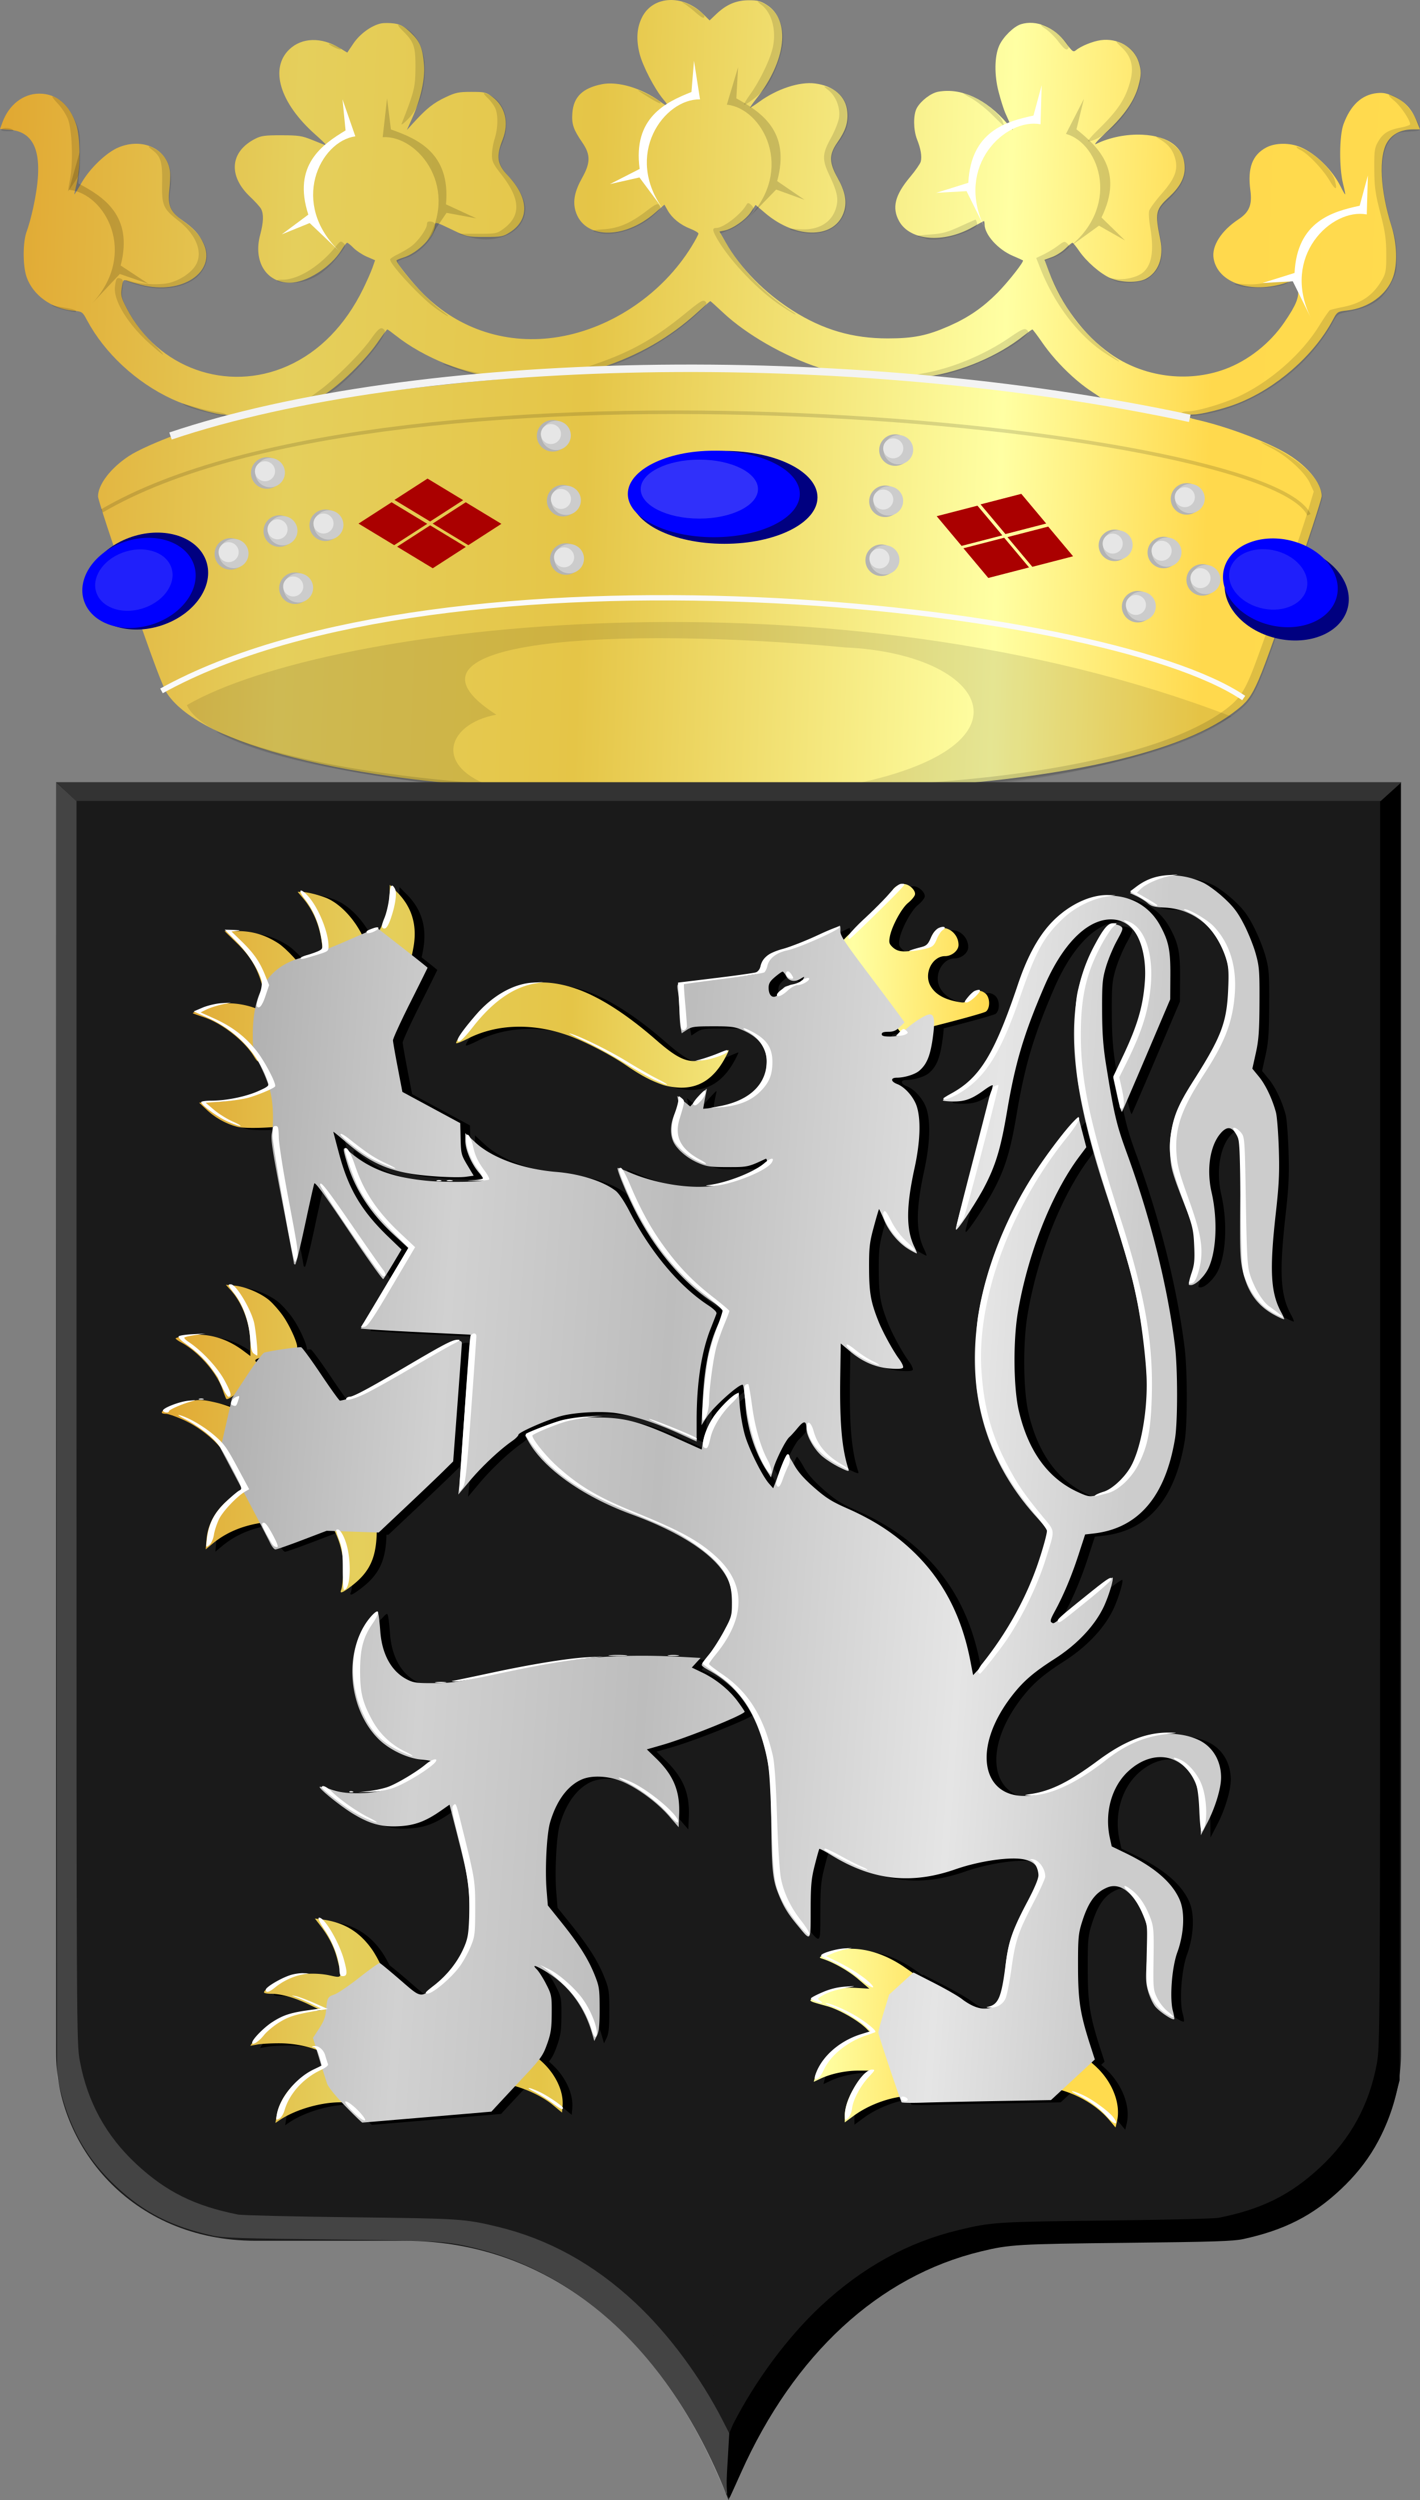 <svg xmlns="http://www.w3.org/2000/svg" xmlns:xlink="http://www.w3.org/1999/xlink" width="399.957" height="703.96"><rect width="100%" height="100%" fill="#808080" stroke="none"/><defs><linearGradient id="b"><stop offset="0" style="stop-color:#a3a3a3;stop-opacity:1"/><stop offset=".143" style="stop-color:#b0b0b0;stop-opacity:1"/><stop offset=".321" style="stop-color:#d1d1d1;stop-opacity:1"/><stop offset=".5" style="stop-color:#bdbdbd;stop-opacity:1"/><stop offset=".75" style="stop-color:#e5e5e5;stop-opacity:1"/><stop offset=".875" style="stop-color:#ccc;stop-opacity:1"/><stop offset="1" style="stop-color:#ccc;stop-opacity:1"/></linearGradient><linearGradient id="a"><stop offset="0" style="stop-color:#cc992d;stop-opacity:1"/><stop offset=".143" style="stop-color:#e1a832;stop-opacity:1"/><stop offset=".321" style="stop-color:#e5cf5c;stop-opacity:1"/><stop offset=".5" style="stop-color:#e5c547;stop-opacity:1"/><stop offset=".75" style="stop-color:#ffffa3;stop-opacity:1"/><stop offset=".875" style="stop-color:#ffd94d;stop-opacity:1"/><stop offset="1" style="stop-color:#ffdb4e;stop-opacity:1"/></linearGradient><linearGradient id="c"><stop offset="0" style="stop-color:#a3a3a3;stop-opacity:1"/><stop offset=".143" style="stop-color:#b0b0b0;stop-opacity:1"/><stop offset=".321" style="stop-color:#d1d1d1;stop-opacity:1"/><stop offset=".5" style="stop-color:#bdbdbd;stop-opacity:1"/><stop offset=".75" style="stop-color:#e5e5e5;stop-opacity:1"/><stop offset=".875" style="stop-color:#ccc;stop-opacity:1"/><stop offset="1" style="stop-color:#ccc;stop-opacity:1"/></linearGradient><linearGradient xlink:href="#b" id="f" x1="159.198" x2="510.294" y1="528.635" y2="553.889" gradientUnits="userSpaceOnUse"/><linearGradient xlink:href="#a" id="e" x1="147.697" x2="463.487" y1="546.694" y2="555.785" gradientUnits="userSpaceOnUse"/><linearGradient xlink:href="#a" id="d" x1="80.022" x2="548.54" y1="225.993" y2="243.136" gradientUnits="userSpaceOnUse"/></defs><path d="M301.303 354.077c-54.747-2.147-95.707-12.56-105.538-26.832-1.268-1.841-3.911-8.882-10.627-28.311-4.916-14.224-8.938-26.53-8.938-27.35 0-3.346 3.6-8.035 8.751-11.4 4.996-3.263 21.058-9.277 28.15-10.54 1.568-.28 1.728-.402.918-.702-.54-.2-1.658-.379-2.485-.397-2.515-.055-10.119-2.348-14.49-4.37-10.077-4.66-19.002-12.946-23.972-22.258-1.246-2.335-1.308-2.377-3.947-2.635-6.025-.59-11.208-4.331-13.015-9.394-1.145-3.206-1.126-10.049.036-13.013.455-1.162 1.26-4.096 1.79-6.52 3.157-14.457 1.06-21.406-6.645-22.012l-2.698-.213.72-1.94c1.81-4.879 5.794-7.982 10.287-8.014 4.917-.034 8.643 3.114 10.494 8.868 1.137 3.534 1.17 12.214.061 16.57-.41 1.613-.685 2.934-.61 2.934.075 0 1.023-1.532 2.106-3.404 2.313-3.998 6.93-8.4 10.287-9.81 6.966-2.926 14.05.549 14.571 7.146.07.884-.041 3.12-.247 4.967-.468 4.199.33 6.045 3.605 8.336 3.303 2.312 4.816 3.957 6.027 6.559 3.76 8.07-6.131 14.63-17.58 11.66-1.904-.494-3.828-1.05-4.276-1.237-.676-.282-.873.07-1.165 2.082-.316 2.185-.177 2.755 1.418 5.82 8.739 16.786 28.206 23.757 45.26 16.21 8.95-3.963 16.267-11.42 21.32-21.732 1.033-2.107 2.213-4.78 2.622-5.942l.745-2.113-2.304-.995c-1.267-.547-2.958-1.656-3.756-2.465-.8-.808-1.613-1.469-1.808-1.469-.195 0-.922.919-1.615 2.042-3.011 4.878-9.9 9.24-14.552 9.214-6.664-.037-10.347-6.028-8.322-13.534.938-3.475 1.017-5.833.243-7.259-.306-.564-1.677-2.08-3.045-3.37-6.291-5.927-5.72-12.723 1.376-16.358 1.69-.866 2.77-1.011 7.418-1 4.83.011 5.8.159 8.653 1.317 1.768.718 3.548 1.43 3.956 1.582.408.153-.97-1.24-3.063-3.093-10.007-8.864-12.973-18.629-7.297-24.018 3.49-3.313 8.955-3.477 14.032-.42l2.25 1.355 1.738-2.58c1.811-2.687 5.103-5.073 7.768-5.628.811-.17 2.485-.164 3.718.011 1.793.255 2.719.77 4.611 2.568 2.66 2.525 3.393 4.305 3.78 9.177.307 3.893-.98 9.668-3.316 14.88l-1.504 3.357 2.116-2.307c3.496-3.81 5.416-5.32 8.781-6.908 2.822-1.33 3.687-1.511 7.248-1.511 3.77 0 4.173.098 5.944 1.438 3.63 2.748 4.72 7.264 2.883 11.94-1.896 4.83-1.588 6.979 1.461 10.199 5.91 6.24 6.153 12.363.629 15.921-1.954 1.259-2.396 1.342-7.107 1.342-4.996 0-5.046-.011-9.518-2.173-4.056-1.96-4.496-2.082-4.496-1.237 0 3.016-4.826 7.963-9.024 9.251-1.02.313-1.855.67-1.855.793 0 .727 4.596 6.442 7.569 9.414 10.105 10.098 23.859 14.474 38.092 12.118 15.007-2.485 29.276-12.19 37.454-25.475 1.065-1.73 1.935-3.36 1.934-3.622 0-.263-1.035-.88-2.298-1.374-2.81-1.097-5.116-2.964-6.351-5.141l-.93-1.64-2.699 2.34c-8.819 7.653-20.104 7.332-22.364-.635-.767-2.707-.196-5.529 1.861-9.196 2.411-4.297 2.43-6.578.081-9.996-2.542-3.7-3.048-5.206-2.808-8.352.342-4.494 2.87-6.963 8.249-8.058 4.544-.925 11.264 1.063 16.506 4.884 1.292.942 2.349 1.586 2.349 1.43 0-.154-.67-1.084-1.489-2.065-2.492-2.988-5.845-9.453-6.697-12.915-.992-4.033-.756-7.326.737-10.253 3.086-6.051 11.528-6.456 17.214-.825l1.785 1.768 1.869-1.774c2.85-2.706 5.591-3.88 9.116-3.905 2.471-.017 3.367.208 5.059 1.27 6.856 4.308 5.591 15.776-2.927 26.523-1.074 1.355-1.836 2.464-1.694 2.464.142 0 1.298-.753 2.569-1.673 5.01-3.631 11.31-5.705 15.662-5.157 5.356.674 8.749 3.643 9.128 7.985.265 3.034-.476 5.313-2.816 8.664-2.362 3.38-2.339 5.625.104 9.985 2.055 3.669 2.625 6.491 1.858 9.196-2.246 7.92-13.358 8.256-22.267.673l-2.706-2.302-1.367 2.047c-1.439 2.153-5.134 4.72-7.449 5.173l-1.37.268 1.794 3.108c4.226 7.325 10.886 14.106 18.775 19.114 8.582 5.448 16.946 7.897 26.922 7.88 7.23-.01 11.056-.79 17.23-3.507 5.35-2.355 9.449-5.163 13.52-9.26 3.026-3.045 7.638-8.906 7.246-9.207-.093-.071-1.393-.653-2.89-1.294-4.147-1.774-7.91-5.967-7.91-8.814 0-.527-.084-.957-.187-.957s-1.493.746-3.09 1.66c-8.178 4.674-17.698 3.931-20.792-1.624-2.09-3.753-1.204-7.346 3.07-12.434 1.499-1.784 2.856-3.738 3.016-4.343.374-1.417.009-3.607-1.046-6.261-1.052-2.647-1.092-6.93-.083-8.782 1.126-2.067 4.001-4.27 6.047-4.635 6.532-1.163 13.45 2.026 19.433 8.957l1.62 1.878-.728-1.643c-.4-.904-1.06-2.383-1.467-3.286-.406-.904-1.236-3.543-1.844-5.866-1.242-4.742-1.18-9.957.152-12.985 1.075-2.443 4.084-5.417 6.128-6.058 4.302-1.347 9.453.807 12.73 5.324 1.705 2.349 2.04 2.598 2.72 2.032 1.43-1.19 4.734-2.54 7.004-2.863 4.807-.685 9.394 1.96 10.727 6.185.776 2.458.756 3.607-.118 6.792-1.127 4.108-3.973 8.214-8.853 12.776-2.708 2.531-3.886 3.884-3.004 3.452 3.734-1.833 8.594-2.803 12.98-2.592 7.667.369 11.977 3.776 11.946 9.442-.016 2.75-1.411 5.33-4.359 8.056-3.89 3.599-4.07 4.466-2.506 12.103 1.019 4.973-.579 9.197-4.166 11.015-2.258 1.144-6.917 1.046-9.834-.21-2.841-1.221-6.813-4.67-8.898-7.724-.85-1.245-1.687-2.264-1.86-2.264-.172 0-1.066.737-1.985 1.637-.92.9-2.618 1.98-3.775 2.4l-2.104.763 1.26 3.35c3.56 9.466 9.72 17.729 17.183 23.044 9.304 6.628 21.815 8.322 32.428 4.391 6.528-2.418 12.642-7.249 16.69-13.188 3.417-5.013 4.217-7.054 3.825-9.76-.184-1.27-.377-2.31-.429-2.31-.052 0-1.311.407-2.799.903-9.865 3.292-19.365.133-20.53-6.825-.585-3.494 2.159-7.801 7.008-11 3.05-2.012 3.893-4.074 3.345-8.176-.833-6.242.54-9.944 4.468-12.04 2.543-1.356 6.614-1.396 9.684-.094 4.313 1.83 8.956 6.403 11.293 11.121.59 1.194 1.155 2.17 1.253 2.17.098 0-.16-1.32-.574-2.933-1.14-4.448-1.088-13.536.096-16.782 1.966-5.387 5.13-8.342 9.423-8.801 1.746-.187 2.8.029 4.904 1.007 3.012 1.398 4.955 3.527 6.309 6.91l.917 2.292h-1.966c-3.278 0-5.803 1.25-7.247 3.59-2.477 4.013-2.002 13.52 1.18 23.632 1.558 4.953 1.736 10.755.44 14.402-1.758 4.947-6.927 8.7-12.899 9.367-2.771.309-2.813.337-4.077 2.709-5.325 9.995-15.989 19.286-27.04 23.56-3.684 1.424-10.067 3.012-12.105 3.012-2.51 0-2.197.813.55 1.42 8.037 1.776 18.586 5.651 24.81 9.114 6.187 3.442 10.667 8.668 10.667 12.442 0 .855-4.032 13.2-8.96 27.43-10.022 28.946-10.117 29.145-16.033 33.608-15.945 12.03-53.033 19.768-103.325 21.56-14.168.504-78.299.498-91.232-.01zm-51.426-111.156c10.087-1.345 27.933-3.326 37.086-4.116 2.312-.2 3.536-.428 2.72-.508-9.75-.953-21.786-5.814-29.49-11.91-1.262-.999-2.394-1.816-2.516-1.816-.121 0-1.422 1.743-2.89 3.873-3.272 4.75-10.477 11.773-14.8 14.424-1.952 1.197-2.728 1.873-1.977 1.721.68-.137 6.02-.887 11.867-1.668zm206.3-.793c-4.857-3.155-10.36-8.584-13.95-13.762-1.446-2.087-2.73-3.795-2.852-3.795-.122 0-1.254.817-2.515 1.816-7.214 5.708-17.156 9.94-26.948 11.467l-3.886.607 9.325.82c10.997.967 30.316 3.248 38.005 4.487 2.992.482 5.761.901 6.154.932.394.031-1.106-1.126-3.333-2.572zM334.31 235.55c13.457-.724 15.47-.724 28.927-.004 7.955.427 15.799.877 17.43 1.001l2.968.226-4.204-1.385c-9.975-3.289-20.612-9.387-27.24-15.616-1.86-1.75-3.448-3.181-3.528-3.181-.08 0-1.689 1.402-3.576 3.117-7.897 7.171-16.643 12.175-27.466 15.713l-4.203 1.373 3.214-.232c1.768-.128 9.723-.584 17.678-1.012z" style="fill:url(#d);fill-opacity:1" transform="translate(-148.593 -131.81)"/><path d="M301.243 354.587c-38.272-1.541-73.557-7.684-89.571-15.594-3.331-1.645-2.592-1.516 2.12.37 16.477 6.597 43.498 11.336 77.067 13.516 12.898.837 95.983.833 109.28-.007 27.076-1.708 45.134-4.149 62.8-8.486 12.833-3.151 23.405-7.469 30.142-12.31 4.217-3.031 5.73-5.068 8.104-10.91 2.444-6.015 13.313-37.294 15.665-45.081l1.771-5.863-1.074-2.372c-1.351-2.981-6.464-7.651-10.73-9.801-4.009-2.02-4.003-2.418.007-.51 8.613 4.097 14.172 9.708 14.206 14.337.005.813-4.02 13.17-8.945 27.46-10.018 29.068-10.099 29.238-16.022 33.706-15.93 12.018-53.127 19.783-103.34 21.571-14.44.515-78.513.496-91.48-.026zm-94.517-106.702c-2.488-.61-5.158-1.458-5.934-1.885-.777-.426-1.048-.671-.604-.546.444.126 2.224.643 3.955 1.148 1.732.505 4.317 1.07 5.745 1.253 1.429.185 2.472.527 2.32.76-.356.547-.187.57-5.482-.73zm274.605.856c-.625-.593.24-1.108 1.855-1.108 2.655 0 10.082-2.201 14.518-4.303 8.75-4.144 17.457-11.795 22.345-19.634 1.471-2.36 2.869-4.405 3.105-4.543.235-.138 1.884-.54 3.664-.894 5.363-1.066 8.654-3.39 11.176-7.891.931-1.663 1.078-2.652 1.053-7.096-.024-4.206-.335-6.34-1.676-11.501-1.393-5.365-1.654-7.239-1.695-12.205-.043-5.195.076-6.09 1.036-7.792 1.35-2.395 2.88-3.367 6.344-4.027 1.49-.284 2.708-.705 2.708-.936 0-1.211-2.696-5.192-4.52-6.674-2.135-1.736-1.918-2.217.466-1.032 2.647 1.317 5.715 5.207 6.743 8.552.289.938.1 1.013-2.984 1.2-3.025.182-3.424.335-4.912 1.877-3.678 3.81-3.524 13.582.41 25.966.74 2.334 1.039 4.532 1.03 7.59-.012 3.892-.167 4.601-1.616 7.395-2.412 4.65-5.556 6.676-12.38 7.975-2.54.484-2.753.637-3.967 2.858-7.027 12.85-20.854 22.955-35.283 25.785-3.942.773-6.885.946-7.42.438zm-242.64-7.08c4.223-3.073 11.546-10.392 14.34-14.332 2.262-3.19 2.932-3.636 3.86-2.573 1.268 1.45-9.448 13.83-15.073 17.416-1.136.724-3.027 1.431-4.203 1.572l-2.138.256 3.215-2.34zm166.418-3.806c.259-.214 2.028-.666 3.931-1.004 7.792-1.383 16.86-5.169 23.88-9.97 3.397-2.323 4.225-2.703 4.837-2.221.644.507.596.725-.383 1.714-3.48 3.517-14.61 8.951-21.955 10.72-4.536 1.093-11.313 1.592-10.31.76zm-123.645-.777c-3.192-.82-8.282-2.63-8.04-2.859.103-.097 1.33.235 2.728.74 2.282.822 7.182 1.988 10.504 2.498.741.114.444.203-.741.223-1.088.018-3.091-.253-4.45-.602zm30.774-1.18c.208-.162 2.381-.996 4.829-1.854 9.595-3.362 16.094-7.068 24.63-14.045 4.308-3.52 4.933-3.885 5.59-3.26.658.624.293 1.103-3.269 4.284-8.673 7.746-21.743 14.475-29.06 14.963-1.704.114-2.928.074-2.72-.088zm147.976-4.403c-7.638-4.89-14.498-13.765-18.56-24.008l-1.2-3.03 2.094-1.007c1.152-.554 2.946-1.643 3.985-2.42 1.784-1.332 1.937-1.366 2.72-.606.778.757.723.892-.901 2.195-.952.763-2.565 1.626-3.585 1.916-1.02.29-1.855.596-1.855.678 0 .082.548 1.531 1.218 3.22 1.773 4.472 5.002 10.388 7.433 13.616 2.146 2.85 7.172 7.768 9.892 9.68 3.674 2.582 2.94 2.444-1.241-.234zm-269.54-2.987c-6.093-5.456-10.157-12.121-9.706-15.918.287-2.416.513-2.738 1.635-2.33.683.25.764.72.486 2.833-.297 2.258-.162 2.856 1.245 5.51 2.194 4.134 4.12 6.719 7.556 10.135 1.622 1.614 2.807 2.934 2.633 2.934-.174 0-1.906-1.424-3.849-3.163zm80.532-9.958c-4.104-2.95-12.735-12.216-12.735-13.673 0-.227.946-.87 2.101-1.429 1.156-.559 2.865-1.566 3.797-2.24 1.932-1.394 4.486-4.967 4.486-6.276 0-.644.298-.84 1.113-.73 3.878.523-1.638 8.549-7.04 10.24-1.118.352-2.13.785-2.247.965-.648.995 7.851 10.58 12.377 13.96 3.205 2.393 1.676 1.718-1.852-.817zm97.488-.562c-6.698-4.423-15.028-13.24-18.424-19.505-1.045-1.927-1.027-2.487.078-2.487 1.956 0 6.84-3.735 8.445-6.458.384-.652.581-.676 1.246-.152.434.342.79.918.79 1.28 0 1.29-3.997 4.786-6.681 5.843l-2.662 1.047 1.292 2.154c5.078 8.466 11.014 14.686 18.942 19.85.673.438 1.091.808.93.821-.161.014-1.941-1.063-3.956-2.393zm-201.626 1.187c-1.454-.358-3.012-.877-3.461-1.154-.698-.429-.673-.457.17-.193.545.17 2.051.472 3.349.67 2.244.345 3.243.755 2.791 1.148-.113.1-1.395-.113-2.85-.47zm24.036-6.349c-2.602-.357-7.482-1.792-7.153-2.104.116-.11.811.016 1.546.282 2.354.85 7.908 1.111 10.595.5 2.976-.678 6.144-2.722 7.506-4.843 2.297-3.576.403-8.653-4.727-12.675-4.345-3.406-4.736-4.317-4.617-10.768.107-5.812-.384-7.409-2.842-9.244-1.758-1.313-.765-1.254 1.317.077 3.371 2.157 4.622 5.864 3.816 11.314-.665 4.5.05 6.099 4.047 9.045 6.601 4.867 8.12 10.253 4.152 14.729-2.608 2.943-8.149 4.44-13.64 3.687zm306.82-.456c-.884-.243-1.608-.516-1.608-.608 0-.092 1.398-.06 3.107.07 2.24.17 4.318-.052 7.457-.799 4.431-1.053 5.093-1.034 4.621.133-.6 1.485-9.631 2.286-13.578 1.204zm-271.1-1.353c-.54-.33-.136-.457 1.483-.462 4.356-.015 10.516-3.896 14.912-9.396 1.203-1.505 1.381-1.58 2.124-.901.747.684.642.957-1.35 3.526-4.054 5.228-8.372 7.695-13.46 7.69-1.632 0-3.301-.206-3.709-.457zm235.62-.225-1.483-.701 2.046.26c2.561.327 5.996-.512 7.536-1.84 2.524-2.176 3.143-6.246 1.973-12.969-.307-1.769-.424-3.728-.258-4.354.165-.625 1.725-2.764 3.466-4.752 3.83-4.374 4.758-6.82 3.833-10.106-.657-2.335-1.916-3.895-4.256-5.275-2.057-1.213-.957-1.076 1.692.21 5.112 2.482 6.901 7.566 4.337 12.324-.685 1.273-2.367 3.31-3.736 4.526-3.152 2.802-3.495 4.264-2.306 9.824 1.327 6.204.378 9.7-3.34 12.316-1.788 1.258-7.32 1.57-9.504.537zm-182.158-12.36-2.661-.793h5.42c5.18 0 5.5-.059 7.245-1.323 5.1-3.693 4.97-8.38-.43-15.29-2.368-3.03-2.709-3.74-2.704-5.633.005-1.19.344-3.221.759-4.512.908-2.829 1.012-6.528.237-8.45-.312-.774-1.265-2.094-2.118-2.934-1.706-1.679-1.549-1.887.621-.822 4.485 2.202 5.851 8.074 3.247 13.951-1.501 3.388-.872 5.949 2.252 9.167 2.458 2.53 4.38 6.345 4.387 8.702.018 6.655-7.778 10.461-16.255 7.936zm129.249.619a48.348 48.348 0 0 0-1.978-.522c-1.171-.29-.58-.43 2.811-.673 3.643-.26 4.946-.602 8.578-2.257 2.355-1.073 4.346-1.95 4.424-1.95.078 0 .26.428.404.95.212.769-.205 1.177-2.159 2.117-3.977 1.914-9.835 3.046-12.08 2.335zm-92.122-1.627c-2.601-.607-2.336-.815 1.353-1.066 4.104-.279 7.453-1.729 11.967-5.182 2.329-1.782 3.124-2.17 3.45-1.682.652.976.589 1.086-1.822 3.196-4.11 3.596-10.776 5.707-14.948 4.734zm56.652-.203c-3.861-.794-4.054-1.197-.422-.885 5.36.462 9.24-1.791 10.453-6.07.702-2.474.304-4.445-1.795-8.882-2.22-4.694-2.174-6.156.342-10.732 1.142-2.078 2.147-4.645 2.29-5.85.33-2.772-.917-5.925-3.001-7.59-1.459-1.165-1.483-1.23-.335-.897 3.625 1.049 5.933 4.239 5.933 8.197 0 2.786-.803 4.847-3.044 7.81-2.225 2.941-2.163 5.412.248 9.845 2.102 3.863 2.674 6.85 1.808 9.428-1.561 4.64-6.482 6.86-12.477 5.626zm-205.71-15.191c.872-4.635.544-13.546-.613-16.639-.453-1.212-1.717-3.166-2.807-4.342-2.11-2.276-2.11-2.6.005-1.382 1.931 1.113 3.529 3.19 4.96 6.447 1.134 2.58 1.27 3.517 1.268 8.757 0 5.86-.005 5.871-1.668 8.333-.916 1.355-1.702 2.464-1.747 2.464-.045 0 .226-1.637.603-3.638zm354.707.587c-1.858-3.124-6.024-7.502-8.118-8.53-.777-.381-1.296-.804-1.153-.94.143-.136 1.407.346 2.81 1.071 3.306 1.708 7.224 5.778 7.918 8.225.864 3.047.292 3.116-1.457.174zm-65.26-14.2c5.699-5.57 7.772-8.692 9.142-13.772 1.06-3.923.324-6.881-2.34-9.41-2.184-2.073-2.122-2.176.538-.887 2.337 1.132 3.745 2.926 4.557 5.81 1.253 4.447-1.451 11.14-6.696 16.575-2.68 2.776-6.051 4.852-7.88 4.852-.31 0 .895-1.426 2.679-3.168zm-308.859-.118c.388-.595 2.244-.595 3.214 0 .543.333.17.457-1.389.462-1.296.004-2.01-.176-1.825-.462zm112.766-1.643c3.555-9.01 3.86-10.242 3.896-15.726.04-6.044-.382-7.275-3.58-10.444-1.96-1.942-1.682-2.248.758-.836 3.926 2.273 5.976 7.49 5.416 13.783-.47 5.275-1.946 9.072-4.595 11.815-1.246 1.29-2.099 1.925-1.895 1.408zm166.33-2.544c-1.789-1.767-4.46-3.87-5.934-4.672-3.248-1.768-2.853-1.906.783-.273 3.305 1.484 7.398 4.922 8.084 6.788.284.773.472 1.397.418 1.387-.054-.01-1.562-1.464-3.35-3.23zm-96.598-4.807c-3.807-2.357-4.066-2.66-1.023-1.192 2.862 1.38 4.555 2.51 4.202 2.804-.135.113-1.566-.612-3.18-1.612zm28.443-.925c2.768-3.87 5.66-9.882 6.388-13.28 1.033-4.82-.317-9.758-3.271-11.964-1.441-1.076-1.237-1.28.456-.457 4.019 1.956 6.084 6.083 5.628 11.246-.298 3.377-2.337 8.844-4.524 12.133-1.14 1.714-5.353 5.158-6.347 5.188-.214.007.537-1.283 1.67-2.866zm-117.36-13.351c-.748-.385-1.36-.795-1.36-.91 0-.262 2.553.753 3.19 1.267.774.628-.342.41-1.83-.357zm204.081-1.63c-1.007-1.302-2.635-2.886-3.618-3.52-1.006-.65-1.446-1.154-1.006-1.154 2.028 0 8.301 5.506 7.564 6.638-.513.788-1.132.375-2.94-1.964zm-102.095-8.09c-.952-.832-2.287-1.877-2.967-2.322-1.225-.802-1.221-.804.45-.175 1.937.728 4.99 2.922 4.99 3.586 0 .776-.684.475-2.473-1.089z" style="fill:#000;fill-opacity:.132" transform="translate(-148.593 -131.81)"/><path d="M411.221 98.805h11.729v11.084h-11.729zM423.939 98.956h11.729v11.084h-11.729zM411.348 110.985h11.729v11.084h-11.729zM423.972 110.914h11.729v11.084h-11.729z" style="fill:#a00;fill-opacity:1;fill-rule:evenodd;stroke:none" transform="matrix(.856 .518 -.84 .542 -148.593 -131.81)"/><path d="M-177.693 411.6h11.859v10.916h-11.859zM-164.833 411.749h11.859v10.916h-11.859zM-177.564 423.595h11.859v10.916h-11.859zM-164.799 423.525h11.859v10.916h-11.859z" style="fill:#a00;fill-opacity:1;fill-rule:evenodd;stroke:none" transform="matrix(-.968 .25 .642 .766 -148.593 -131.81)"/><path d="M194.08 326.342c79.382-43.955 264.77-25.163 304.813 2.012" style="fill:none;stroke:#fafafa;stroke-width:1.494;stroke-linecap:butt;stroke-linejoin:miter;stroke-miterlimit:4;stroke-opacity:1;stroke-dasharray:none" transform="translate(-148.593 -131.81)"/><path d="M201.221 330.351c39.639-23 182.47-39.796 294.207 3.201-24.061 14.363-66.857 22.304-117.506 20.956 65.804-9.346 50.982-38.548 8.653-40.405-63.76-5.97-131.567-2.463-98.19 18.945-14.434 2.614-18.391 15.758 1.766 21.124-28.605-1.278-82.925-10.397-88.93-23.82z" style="fill:#000;fill-opacity:.104;stroke:none" transform="translate(-148.593 -131.81)"/><path d="m245.053 159.76.874 8.772c-6.572 3.982-15.026 9.776-10.49 23.71l-7.492 5.572 7.867-3.201 8.491 8.061c-14.278-13.586-5.592-31.073 4.371-32.482z" style="fill:#fff;stroke:none" transform="translate(-148.593 -131.81)"/><path d="m257.613 159.511 1.089 8.751c7.307 2.58 16.855 6.557 15.507 21.085l8.56 3.952-8.4-1.559-6.516 9.577c10.949-16.134-1.417-31.495-11.47-30.884z" style="fill:#000;fill-opacity:.165;stroke:none" transform="translate(-148.593 -131.81)"/><path d="m344.065 148.925-.714 8.786c-7.19 2.86-16.56 7.2-14.592 21.665l-8.383 4.278 8.326-1.88 6.92 9.317c-11.63-15.699.068-31.524 10.139-31.3z" style="fill:#fff;stroke:none" transform="translate(-148.593 -131.81)"/><path d="m356.487 150.713-.499 8.799c6.737 3.724 15.432 9.188 11.495 23.285l7.725 5.279-7.998-2.895-8.14 8.382c13.686-14.126 4.26-31.264-5.756-32.287z" style="fill:#000;fill-opacity:.165;stroke:none" transform="translate(-148.593 -131.81)"/><path d="m441.99 155.823-2.314 8.533c-7.605 1.628-17.629 4.355-18.343 18.924l-9.04 2.827 8.545-.477 5.106 10.32c-8.574-17.381 5.848-31.032 15.723-29.147z" style="fill:#fff;stroke:none" transform="translate(-148.593 -131.81)"/><path d="m453.894 159.636-2.104 8.582c5.95 4.782 13.51 11.598 7.049 24.83l6.639 6.475-7.345-4.173-9.552 6.91c16.067-11.65 9.926-30.083.252-32.746z" style="fill:#000;fill-opacity:.165;stroke:none" transform="translate(-148.593 -131.81)"/><path d="m533.874 181.21-2.314 8.533c-7.605 1.628-17.629 4.354-18.343 18.923l-9.04 2.827 8.545-.476 5.105 10.319c-8.574-17.38 5.848-31.031 15.724-29.147z" style="fill:#fff;stroke:none" transform="translate(-148.593 -131.81)"/><path d="m171.025 174.658-.346 8.806c6.801 3.619 15.59 8.945 11.898 23.103l7.815 5.156-8.046-2.769-7.993 8.508c13.438-14.338 3.715-31.325-6.317-32.192z" style="fill:#000;fill-opacity:.165;stroke:none" transform="translate(-148.593 -131.81)"/><path d="M1897.143-1112.638c0 21.697-15.67 39.286-35 39.286s-35-17.589-35-39.286c0-21.697 15.67-39.286 35-39.286s35 17.59 35 39.286z" style="fill:#b3b3b3;fill-opacity:1;fill-rule:evenodd;stroke:none" transform="matrix(.128 0 0 .113 -163.193 258.914)"/><path d="M1897.143-1112.638c0 21.697-15.67 39.286-35 39.286s-35-17.589-35-39.286c0-21.697 15.67-39.286 35-39.286s35 17.59 35 39.286z" style="fill:#ccc;fill-opacity:1;fill-rule:evenodd;stroke:none" transform="matrix(.119 0 0 .105 -145.509 249.909)"/><path d="M1872.857-1120.316c0 12.13-8.075 21.964-18.036 21.964-9.96 0-18.035-9.834-18.035-21.964 0-12.13 8.075-21.965 18.035-21.965 9.961 0 18.036 9.834 18.036 21.965z" style="fill:#e6e6e6;fill-opacity:1;fill-rule:evenodd;stroke:none" transform="matrix(.157 0 0 .128 -216.567 276.096)"/><path d="M1897.143-1112.638c0 21.697-15.67 39.286-35 39.286s-35-17.589-35-39.286c0-21.697 15.67-39.286 35-39.286s35 17.59 35 39.286z" style="fill:#b3b3b3;fill-opacity:1;fill-rule:evenodd;stroke:none" transform="matrix(.128 0 0 .113 -159.661 275.26)"/><path d="M1897.143-1112.638c0 21.697-15.67 39.286-35 39.286s-35-17.589-35-39.286c0-21.697 15.67-39.286 35-39.286s35 17.59 35 39.286z" style="fill:#ccc;fill-opacity:1;fill-rule:evenodd;stroke:none" transform="matrix(.119 0 0 .105 -141.977 266.255)"/><path d="M1872.857-1120.316c0 12.13-8.075 21.964-18.036 21.964-9.96 0-18.035-9.834-18.035-21.964 0-12.13 8.075-21.965 18.035-21.965 9.961 0 18.036 9.834 18.036 21.965z" style="fill:#e6e6e6;fill-opacity:1;fill-rule:evenodd;stroke:none" transform="matrix(.157 0 0 .128 -213.035 292.443)"/><path d="M1897.143-1112.638c0 21.697-15.67 39.286-35 39.286s-35-17.589-35-39.286c0-21.697 15.67-39.286 35-39.286s35 17.59 35 39.286z" style="fill:#b3b3b3;fill-opacity:1;fill-rule:evenodd;stroke:none" transform="matrix(.128 0 0 .113 -155.246 291.355)"/><path d="M1897.143-1112.638c0 21.697-15.67 39.286-35 39.286s-35-17.589-35-39.286c0-21.697 15.67-39.286 35-39.286s35 17.59 35 39.286z" style="fill:#ccc;fill-opacity:1;fill-rule:evenodd;stroke:none" transform="matrix(.119 0 0 .105 -137.562 282.35)"/><path d="M1872.857-1120.316c0 12.13-8.075 21.964-18.036 21.964-9.96 0-18.035-9.834-18.035-21.964 0-12.13 8.075-21.965 18.035-21.965 9.961 0 18.036 9.834 18.036 21.965z" style="fill:#e6e6e6;fill-opacity:1;fill-rule:evenodd;stroke:none" transform="matrix(.157 0 0 .128 -208.62 308.537)"/><path d="M1897.143-1112.638c0 21.697-15.67 39.286-35 39.286s-35-17.589-35-39.286c0-21.697 15.67-39.286 35-39.286s35 17.59 35 39.286z" style="fill:#b3b3b3;fill-opacity:1;fill-rule:evenodd;stroke:none" transform="matrix(.128 0 0 .113 -82.663 248.436)"/><path d="M1897.143-1112.638c0 21.697-15.67 39.286-35 39.286s-35-17.589-35-39.286c0-21.697 15.67-39.286 35-39.286s35 17.59 35 39.286z" style="fill:#ccc;fill-opacity:1;fill-rule:evenodd;stroke:none" transform="matrix(.119 0 0 .105 -64.979 239.43)"/><path d="M1872.857-1120.316c0 12.13-8.075 21.964-18.036 21.964-9.96 0-18.035-9.834-18.035-21.964 0-12.13 8.075-21.965 18.035-21.965 9.961 0 18.036 9.834 18.036 21.965z" style="fill:#e6e6e6;fill-opacity:1;fill-rule:evenodd;stroke:none" transform="matrix(.157 0 0 .128 -136.037 265.618)"/><path d="M1897.143-1112.638c0 21.697-15.67 39.286-35 39.286s-35-17.589-35-39.286c0-21.697 15.67-39.286 35-39.286s35 17.59 35 39.286z" style="fill:#b3b3b3;fill-opacity:1;fill-rule:evenodd;stroke:none" transform="matrix(.128 0 0 .113 -79.838 266.71)"/><path d="M1897.143-1112.638c0 21.697-15.67 39.286-35 39.286s-35-17.589-35-39.286c0-21.697 15.67-39.286 35-39.286s35 17.59 35 39.286z" style="fill:#ccc;fill-opacity:1;fill-rule:evenodd;stroke:none" transform="matrix(.119 0 0 .105 -62.153 257.704)"/><path d="M1872.857-1120.316c0 12.13-8.075 21.964-18.036 21.964-9.96 0-18.035-9.834-18.035-21.964 0-12.13 8.075-21.965 18.035-21.965 9.961 0 18.036 9.834 18.036 21.965z" style="fill:#e6e6e6;fill-opacity:1;fill-rule:evenodd;stroke:none" transform="matrix(.157 0 0 .128 -133.211 283.892)"/><path d="M1897.143-1112.638c0 21.697-15.67 39.286-35 39.286s-35-17.589-35-39.286c0-21.697 15.67-39.286 35-39.286s35 17.59 35 39.286z" style="fill:#b3b3b3;fill-opacity:1;fill-rule:evenodd;stroke:none" transform="matrix(.128 0 0 .113 -78.955 283.14)"/><path d="M1897.143-1112.638c0 21.697-15.67 39.286-35 39.286s-35-17.589-35-39.286c0-21.697 15.67-39.286 35-39.286s35 17.59 35 39.286z" style="fill:#ccc;fill-opacity:1;fill-rule:evenodd;stroke:none" transform="matrix(.119 0 0 .105 -61.27 274.134)"/><path d="M1872.857-1120.316c0 12.13-8.075 21.964-18.036 21.964-9.96 0-18.035-9.834-18.035-21.964 0-12.13 8.075-21.965 18.035-21.965 9.961 0 18.036 9.834 18.036 21.965z" style="fill:#e6e6e6;fill-opacity:1;fill-rule:evenodd;stroke:none" transform="matrix(.157 0 0 .128 -132.328 300.322)"/><path d="M1897.143-1112.638c0 21.697-15.67 39.286-35 39.286s-35-17.589-35-39.286c0-21.697 15.67-39.286 35-39.286s35 17.59 35 39.286z" style="fill:#b3b3b3;fill-opacity:1;fill-rule:evenodd;stroke:none" transform="matrix(.128 0 0 .113 13.76 252.46)"/><path d="M1897.143-1112.638c0 21.697-15.67 39.286-35 39.286s-35-17.589-35-39.286c0-21.697 15.67-39.286 35-39.286s35 17.59 35 39.286z" style="fill:#ccc;fill-opacity:1;fill-rule:evenodd;stroke:none" transform="matrix(.119 0 0 .105 31.445 243.454)"/><path d="M1872.857-1120.316c0 12.13-8.075 21.964-18.036 21.964-9.96 0-18.035-9.834-18.035-21.964 0-12.13 8.075-21.965 18.035-21.965 9.961 0 18.036 9.834 18.036 21.965z" style="fill:#e6e6e6;fill-opacity:1;fill-rule:evenodd;stroke:none" transform="matrix(.157 0 0 .128 -39.613 269.642)"/><path d="M1897.143-1112.638c0 21.697-15.67 39.286-35 39.286s-35-17.589-35-39.286c0-21.697 15.67-39.286 35-39.286s35 17.59 35 39.286z" style="fill:#b3b3b3;fill-opacity:1;fill-rule:evenodd;stroke:none" transform="matrix(.128 0 0 .113 10.935 266.878)"/><path d="M1897.143-1112.638c0 21.697-15.67 39.286-35 39.286s-35-17.589-35-39.286c0-21.697 15.67-39.286 35-39.286s35 17.59 35 39.286z" style="fill:#ccc;fill-opacity:1;fill-rule:evenodd;stroke:none" transform="matrix(.119 0 0 .105 28.62 257.872)"/><path d="M1872.857-1120.316c0 12.13-8.075 21.964-18.036 21.964-9.96 0-18.035-9.834-18.035-21.964 0-12.13 8.075-21.965 18.035-21.965 9.961 0 18.036 9.834 18.036 21.965z" style="fill:#e6e6e6;fill-opacity:1;fill-rule:evenodd;stroke:none" transform="matrix(.157 0 0 .128 -42.439 284.06)"/><path d="M1897.143-1112.638c0 21.697-15.67 39.286-35 39.286s-35-17.589-35-39.286c0-21.697 15.67-39.286 35-39.286s35 17.59 35 39.286z" style="fill:#b3b3b3;fill-opacity:1;fill-rule:evenodd;stroke:none" transform="matrix(.128 0 0 .113 9.875 283.475)"/><path d="M1897.143-1112.638c0 21.697-15.67 39.286-35 39.286s-35-17.589-35-39.286c0-21.697 15.67-39.286 35-39.286s35 17.59 35 39.286z" style="fill:#ccc;fill-opacity:1;fill-rule:evenodd;stroke:none" transform="matrix(.119 0 0 .105 27.56 274.47)"/><path d="M1872.857-1120.316c0 12.13-8.075 21.964-18.036 21.964-9.96 0-18.035-9.834-18.035-21.964 0-12.13 8.075-21.965 18.035-21.965 9.961 0 18.036 9.834 18.036 21.965z" style="fill:#e6e6e6;fill-opacity:1;fill-rule:evenodd;stroke:none" transform="matrix(.157 0 0 .128 -43.498 300.658)"/><path d="M1897.143-1112.638c0 21.697-15.67 39.286-35 39.286s-35-17.589-35-39.286c0-21.697 15.67-39.286 35-39.286s35 17.59 35 39.286z" style="fill:#b3b3b3;fill-opacity:1;fill-rule:evenodd;stroke:none" transform="matrix(.128 0 0 .113 95.88 266.207)"/><path d="M1897.143-1112.638c0 21.697-15.67 39.286-35 39.286s-35-17.589-35-39.286c0-21.697 15.67-39.286 35-39.286s35 17.59 35 39.286z" style="fill:#ccc;fill-opacity:1;fill-rule:evenodd;stroke:none" transform="matrix(.119 0 0 .105 113.564 257.202)"/><path d="M1872.857-1120.316c0 12.13-8.075 21.964-18.036 21.964-9.96 0-18.035-9.834-18.035-21.964 0-12.13 8.075-21.965 18.035-21.965 9.961 0 18.036 9.834 18.036 21.965z" style="fill:#e6e6e6;fill-opacity:1;fill-rule:evenodd;stroke:none" transform="matrix(.157 0 0 .128 42.506 283.39)"/><path d="M1897.143-1112.638c0 21.697-15.67 39.286-35 39.286s-35-17.589-35-39.286c0-21.697 15.67-39.286 35-39.286s35 17.59 35 39.286z" style="fill:#b3b3b3;fill-opacity:1;fill-rule:evenodd;stroke:none" transform="matrix(.128 0 0 .113 89.346 281.296)"/><path d="M1897.143-1112.638c0 21.697-15.67 39.286-35 39.286s-35-17.589-35-39.286c0-21.697 15.67-39.286 35-39.286s35 17.59 35 39.286z" style="fill:#ccc;fill-opacity:1;fill-rule:evenodd;stroke:none" transform="matrix(.119 0 0 .105 107.03 272.29)"/><path d="M1872.857-1120.316c0 12.13-8.075 21.964-18.036 21.964-9.96 0-18.035-9.834-18.035-21.964 0-12.13 8.075-21.965 18.035-21.965 9.961 0 18.036 9.834 18.036 21.965z" style="fill:#e6e6e6;fill-opacity:1;fill-rule:evenodd;stroke:none" transform="matrix(.157 0 0 .128 35.972 298.478)"/><path d="M1897.143-1112.638c0 21.697-15.67 39.286-35 39.286s-35-17.589-35-39.286c0-21.697 15.67-39.286 35-39.286s35 17.59 35 39.286z" style="fill:#b3b3b3;fill-opacity:1;fill-rule:evenodd;stroke:none" transform="matrix(.128 0 0 .113 82.105 296.552)"/><path d="M1897.143-1112.638c0 21.697-15.67 39.286-35 39.286s-35-17.589-35-39.286c0-21.697 15.67-39.286 35-39.286s35 17.59 35 39.286z" style="fill:#ccc;fill-opacity:1;fill-rule:evenodd;stroke:none" transform="matrix(.119 0 0 .105 99.79 287.547)"/><path d="M1872.857-1120.316c0 12.13-8.075 21.964-18.036 21.964-9.96 0-18.035-9.834-18.035-21.964 0-12.13 8.075-21.965 18.035-21.965 9.961 0 18.036 9.834 18.036 21.965z" style="fill:#e6e6e6;fill-opacity:1;fill-rule:evenodd;stroke:none" transform="matrix(.157 0 0 .128 28.731 313.735)"/><path d="M1897.143-1112.638c0 21.697-15.67 39.286-35 39.286s-35-17.589-35-39.286c0-21.697 15.67-39.286 35-39.286s35 17.59 35 39.286z" style="fill:#b3b3b3;fill-opacity:1;fill-rule:evenodd;stroke:none" transform="matrix(.128 0 0 .113 75.57 279.284)"/><path d="M1897.143-1112.638c0 21.697-15.67 39.286-35 39.286s-35-17.589-35-39.286c0-21.697 15.67-39.286 35-39.286s35 17.59 35 39.286z" style="fill:#ccc;fill-opacity:1;fill-rule:evenodd;stroke:none" transform="matrix(.119 0 0 .105 93.255 270.278)"/><path d="M1872.857-1120.316c0 12.13-8.075 21.964-18.036 21.964-9.96 0-18.035-9.834-18.035-21.964 0-12.13 8.075-21.965 18.035-21.965 9.961 0 18.036 9.834 18.036 21.965z" style="fill:#e6e6e6;fill-opacity:1;fill-rule:evenodd;stroke:none" transform="matrix(.157 0 0 .128 22.197 296.466)"/><path d="M1897.143-1112.638c0 21.697-15.67 39.286-35 39.286s-35-17.589-35-39.286c0-21.697 15.67-39.286 35-39.286s35 17.59 35 39.286z" style="fill:#b3b3b3;fill-opacity:1;fill-rule:evenodd;stroke:none" transform="matrix(.128 0 0 .113 100.295 289.008)"/><path d="M1897.143-1112.638c0 21.697-15.67 39.286-35 39.286s-35-17.589-35-39.286c0-21.697 15.67-39.286 35-39.286s35 17.59 35 39.286z" style="fill:#ccc;fill-opacity:1;fill-rule:evenodd;stroke:none" transform="matrix(.119 0 0 .105 117.979 280.002)"/><path d="M1872.857-1120.316c0 12.13-8.075 21.964-18.036 21.964-9.96 0-18.035-9.834-18.035-21.964 0-12.13 8.075-21.965 18.035-21.965 9.961 0 18.036 9.834 18.036 21.965z" style="fill:#e6e6e6;fill-opacity:1;fill-rule:evenodd;stroke:none" transform="matrix(.157 0 0 .128 46.921 306.19)"/><path d="M1897.143-1112.638c0 21.697-15.67 39.286-35 39.286s-35-17.589-35-39.286c0-21.697 15.67-39.286 35-39.286s35 17.59 35 39.286z" style="fill:#b3b3b3;fill-opacity:1;fill-rule:evenodd;stroke:none" transform="matrix(.128 0 0 .113 -173.44 281.69)"/><path d="M1897.143-1112.638c0 21.697-15.67 39.286-35 39.286s-35-17.589-35-39.286c0-21.697 15.67-39.286 35-39.286s35 17.59 35 39.286z" style="fill:#ccc;fill-opacity:1;fill-rule:evenodd;stroke:none" transform="matrix(.119 0 0 .105 -155.756 272.685)"/><path d="M1872.857-1120.316c0 12.13-8.075 21.964-18.036 21.964-9.96 0-18.035-9.834-18.035-21.964 0-12.13 8.075-21.965 18.035-21.965 9.961 0 18.036 9.834 18.036 21.965z" style="fill:#e6e6e6;fill-opacity:1;fill-rule:evenodd;stroke:none" transform="matrix(.157 0 0 .128 -226.814 298.873)"/><path d="M1897.143-1112.638c0 21.697-15.67 39.286-35 39.286s-35-17.589-35-39.286c0-21.697 15.67-39.286 35-39.286s35 17.59 35 39.286z" style="fill:#b3b3b3;fill-opacity:1;fill-rule:evenodd;stroke:none" transform="matrix(.128 0 0 .113 -146.717 273.63)"/><path d="M1897.143-1112.638c0 21.697-15.67 39.286-35 39.286s-35-17.589-35-39.286c0-21.697 15.67-39.286 35-39.286s35 17.59 35 39.286z" style="fill:#ccc;fill-opacity:1;fill-rule:evenodd;stroke:none" transform="matrix(.119 0 0 .105 -129.033 264.624)"/><path d="M1872.857-1120.316c0 12.13-8.075 21.964-18.036 21.964-9.96 0-18.035-9.834-18.035-21.964 0-12.13 8.075-21.965 18.035-21.965 9.961 0 18.036 9.834 18.036 21.965z" style="fill:#e6e6e6;fill-opacity:1;fill-rule:evenodd;stroke:none" transform="matrix(.157 0 0 .128 -200.09 290.812)"/><path d="M1897.143-1112.638c0 21.697-15.67 39.286-35 39.286s-35-17.589-35-39.286c0-21.697 15.67-39.286 35-39.286s35 17.59 35 39.286z" style="fill:navy;fill-opacity:1;fill-rule:evenodd;stroke:none" transform="matrix(.749 0 0 .333 -1190.706 510.547)"/><path d="M1897.143-1112.638c0 21.697-15.67 39.286-35 39.286s-35-17.589-35-39.286c0-21.697 15.67-39.286 35-39.286s35 17.59 35 39.286z" style="fill:#00f;fill-opacity:1;fill-rule:evenodd;stroke:none" transform="matrix(.692 0 0 .31 -1087.552 484)"/><path d="M1872.857-1120.316c0 12.13-8.075 21.964-18.036 21.964-9.96 0-18.035-9.834-18.035-21.964 0-12.13 8.075-21.965 18.035-21.965 9.961 0 18.036 9.834 18.036 21.965z" style="fill:#e6e6e6;fill-opacity:.208;fill-rule:evenodd;stroke:none" transform="matrix(.916 0 0 .378 -1502.04 561.199)"/><path d="M1897.143-1112.638c0 21.697-15.67 39.286-35 39.286s-35-17.589-35-39.286c0-21.697 15.67-39.286 35-39.286s35 17.59 35 39.286z" style="fill:navy;fill-opacity:1;fill-rule:evenodd;stroke:none" transform="matrix(.472 -.176 .128 .31 -695.156 836.268)"/><path d="M1897.143-1112.638c0 21.697-15.67 39.286-35 39.286s-35-17.589-35-39.286c0-21.697 15.67-39.286 35-39.286s35 17.59 35 39.286z" style="fill:#00f;fill-opacity:1;fill-rule:evenodd;stroke:none" transform="matrix(.436 -.162 .119 .289 -640.339 787.348)"/><path d="M1872.857-1120.316c0 12.13-8.075 21.964-18.036 21.964-9.96 0-18.035-9.834-18.035-21.964 0-12.13 8.075-21.965 18.035-21.965 9.961 0 18.036 9.834 18.036 21.965z" style="fill:#e6e6e6;fill-opacity:.142;fill-rule:evenodd;stroke:none" transform="matrix(.578 -.215 .145 .352 -871.936 956.477)"/><path d="M1897.143-1112.638c0 21.697-15.67 39.286-35 39.286s-35-17.589-35-39.286c0-21.697 15.67-39.286 35-39.286s35 17.59 35 39.286z" style="fill:navy;fill-opacity:1;fill-rule:evenodd;stroke:none" transform="matrix(.487 .136 -.099 .32 -654.595 269.694)"/><path d="M1897.143-1112.638c0 21.697-15.67 39.286-35 39.286s-35-17.589-35-39.286c0-21.697 15.67-39.286 35-39.286s35 17.59 35 39.286z" style="fill:#00f;fill-opacity:1;fill-rule:evenodd;stroke:none" transform="matrix(.45 .125 -.092 .298 -579.701 262.901)"/><path d="M1872.857-1120.316c0 12.13-8.075 21.964-18.036 21.964-9.96 0-18.035-9.834-18.035-21.964 0-12.13 8.075-21.965 18.035-21.965 9.961 0 18.036 9.834 18.036 21.965z" style="fill:#e6e6e6;fill-opacity:.137;fill-rule:evenodd;stroke:none" transform="matrix(.595 .166 -.112 .363 -871.891 261.917)"/><path d="M177.277 275.676c82.044-48.073 328.06-24.425 340 1.072" style="fill:none;stroke:#000;stroke-width:1px;stroke-linecap:butt;stroke-linejoin:miter;stroke-opacity:.137" transform="translate(-148.593 -131.81)"/><path d="M196.62 254.579c68.895-23.168 190.354-25.712 287.085-4.974" style="fill:none;stroke:#f3f3f3;stroke-width:2.1;stroke-linecap:butt;stroke-linejoin:miter;stroke-miterlimit:4;stroke-opacity:1;stroke-dasharray:none" transform="translate(-148.593 -131.81)"/><path d="M164.39 352.072v357.606c-.134 25.834 20.735 53.065 56.194 53.065h41.683c44.95 0 75.756 32.047 91.53 73.025l24.634-271.921-24.635-211.775z" style="fill:#1a1a1a;stroke:none" transform="translate(-148.593 -131.81)"/><path d="M543.203 352.074v357.607c.133 25.833-20.736 53.065-56.195 53.065h-41.683c-44.95 0-75.756 32.047-91.53 73.025L329.162 563.85l24.635-211.776z" style="fill:#1a1a1a;stroke:none" transform="translate(-148.593 -131.81)"/><path d="M463.906 729.545c-3.648-4.36-9.275-7.648-15.526-9.071l-3.107-.707 1.29-2.055c4.508-7.183 5.635-8.854 5.973-8.859.76-.01 5.425 3.469 7.895 5.89 4.417 4.328 6.614 10.325 5.504 15.022l-.407 1.719-1.622-1.94zm-234.668-1.298c.947-5.53 5.149-10.373 11.5-13.254 3.663-1.661 8.37-3.21 8.37-2.753 0 .12.646 2.796 1.435 5.947.79 3.152 1.435 5.9 1.435 6.106 0 .206-1.56.272-3.468.146-5.744-.379-13.68 1.772-18.474 5.007l-1.134.766.336-1.965zm160.02.017c0-3.557 2.21-8.183 5.43-11.362l1.453-1.434h-3.102c-3.514 0-7.663.881-10.555 2.243l-1.961.923.335-1.252c1.395-5.223 6.484-9.792 13.198-11.85l2.448-.75-1.112-1.11c-2.341-2.337-7.712-5.408-11.104-6.349-5.813-1.612-5.626-1.408-2.703-2.949 3.49-1.84 6.551-2.452 10.945-2.192l3.651.216-3.173-2.72c-2.752-2.359-7.013-4.764-10.208-5.761-.85-.265-.767-.39.739-1.11 6.542-3.128 14.98-1.748 22.832 3.735l3.003 2.096-3.146 3.244-3.146 3.243 1.973.93 1.973.928-.832 1.188c-.458.653-1.555 2.18-2.437 3.394-1.255 1.728-1.446 2.238-.878 2.35.56.11.728.815.733 3.089.01 3.602.4 4.353 1.886 3.619.583-.288 1.135-.453 1.228-.367.343.316 4.532 11.12 4.532 11.688 0 .415-.76.586-2.607.586-5.583 0-12.172 2.215-16.884 5.678l-2.512 1.845v-1.79zm-82.192-3.095c-4.062-3.364-11.23-6.159-15.846-6.177-3.25-.013-3.27-.25-.5-6.348 1.39-3.059 2.735-5.562 2.989-5.562 1.024 0 6.967 3.21 9.168 4.951 4.537 3.591 7.294 8.954 6.9 13.424l-.16 1.824-2.551-2.112zm-63.857-14.3c-3.322-1.883-8.28-3.065-12.995-3.096-2.367-.016-5.224.138-6.347.342l-2.042.372.99-1.55c.546-.853 1.928-2.346 3.072-3.32 3.419-2.907 6.964-4.24 12.88-4.844l2.92-.297-3.344-1.613c-4.031-1.943-7.817-3.022-10.607-3.022-1.136 0-2.066-.18-2.066-.402 0-.702 3.02-2.79 5.647-3.905 3.3-1.4 8.753-1.769 12.888-.873 3.526.765 3.462.886 2.213-4.222-.863-3.529-2.345-6.532-4.784-9.692l-1.621-2.102 2.036.266c6.152.803 10.53 3.436 14.063 8.455 1.895 2.692 4.573 8.593 4.09 9.01-.182.158-1.919.696-3.859 1.195-1.94.5-3.584.967-3.652 1.038-.069.071-1.307 2.314-2.752 4.984-2.195 4.058-2.77 5.634-3.5 9.6-.48 2.609-.99 4.738-1.135 4.73-.144-.007-1.086-.481-2.095-1.053zm4.22-130.788c.186-.424.453-2.382.593-4.35.314-4.39-.681-8.931-2.846-12.992-.836-1.567-1.53-3.03-1.544-3.248-.014-.22 2.954-.935 6.595-1.59 5.949-1.069 6.651-1.118 6.932-.483.172.388.302 2.99.288 5.782-.037 7.74-1.886 11.836-7.158 15.855-2.547 1.942-3.391 2.245-2.86 1.026zm-37.916-14.295c.548-6.33 5.154-11.777 12.983-15.356 2.337-1.068 4.357-1.743 4.566-1.524.597.623 4.503 11.208 4.23 11.46-.136.126-2.057.401-4.268.612-6.376.607-11.65 2.65-15.837 6.134l-1.927 1.605.253-2.93zm4.53-24.852c-2.143-3.131-6.8-6.794-11.044-8.688-2.104-.939-4.308-1.707-4.898-1.707-3.685 0 1.806-2.91 6.848-3.628 2.831-.403 3.792-.341 7.268.47 3.77.882 8.668 3.02 10.98 4.795l1.03.79-4.046 4.85c-2.225 2.668-4.214 4.902-4.42 4.965-.206.063-.979-.768-1.717-1.847zm.96-14.693c-.113-.185-.58-1.393-1.038-2.685-1.687-4.768-6.81-10.556-11.613-13.12-.855-.457-1.554-.966-1.554-1.132 0-.165 1.394-.525 3.098-.799 5.502-.884 11.043.593 15.915 4.24l2.033 1.523V510.8c0-5.502-2.172-11.397-5.574-15.127l-1.327-1.456 2.397.213c3.125.277 7.615 2.193 9.946 4.244 1.02.898 2.674 2.784 3.674 4.191 2.128 2.993 4.576 8.61 3.975 9.12-.229.193-2.647.887-5.374 1.542-7.434 1.784-7.076 1.55-5.098 3.32.927.829 1.678 1.717 1.669 1.972-.01.256-2.194 1.955-4.855 3.776-5.738 3.927-6.005 4.082-6.273 3.646zm3.371-76.479c-3.04-.71-6.312-2.482-8.692-4.706l-2.275-2.126 4.946-.248c5.808-.29 10.029-1.451 14.126-3.885a295.114 295.114 0 0 1 3.347-1.967c.394-.221 1.224 1.534 2.723 5.76l2.156 6.077-2.245.574c-2.888.737-11.758 1.065-14.086.521zm119.703-11.834c-3.45-1.186-6.18-2.638-10.524-5.598-4.221-2.875-11.236-6.513-15.784-8.185-10.101-3.712-20.383-3.457-28.6.711-1.697.86-3.197 1.46-3.334 1.334-.508-.469 5.008-7.625 8.018-10.403 7.502-6.925 16.032-8.463 26.307-4.744 6.379 2.308 13.842 7.135 21.907 14.168 7.598 6.626 10.213 7.286 17.092 4.316 1.76-.76 3.288-1.383 3.395-1.383.106 0-.374 1.043-1.067 2.317-3.042 5.593-7.108 8.304-12.362 8.242-1.593-.019-3.865-.368-5.048-.775zm-115.222-8.023c-2.732-4.486-9.094-9.424-14.319-11.114-1.494-.484-2.803-.957-2.908-1.053-.106-.095 1.057-.702 2.585-1.347 5.12-2.163 11.244-1.894 17.091.751 2.932 1.326 6.822 3.665 7.312 4.397.233.348-4.37 5.786-8.12 9.593-.434.44-.786.177-1.641-1.227zm181.826-7.167c-.262-.304-3.971-5.617-8.241-11.807s-8.057-11.56-8.415-11.935c-.567-.594.33-1.585 6.987-7.719 4.201-3.87 7.638-7.376 7.638-7.79 0-.954 1.786-2.127 3.238-2.127 1.552 0 3.468 1.86 3.133 3.04-.145.512-1.01 1.536-1.923 2.276-1.854 1.502-4.637 6.668-5.152 9.564-.288 1.623-.176 2.002.883 2.98 1.372 1.266 3.26 1.434 6.904.614 2.847-.64 3.273-.963 3.636-2.744.162-.798.73-1.884 1.264-2.412 2.398-2.375 6.672.08 6.672 3.834 0 1.581-1.885 3.15-3.785 3.15-3.627 0-6.053 4.915-4.124 8.356 1.372 2.449 4.024 3.93 8.262 4.612 1.356.218 1.64.088 2.277-1.05 1.266-2.258 3.401-2.821 5.023-1.325 1.244 1.148 1.297 3.993.094 4.998-.746.623-21.629 6.036-23.287 6.036-.333 0-.82-.248-1.084-.551zm-178.774-9.905c-1.54-6.965-3.452-10.55-7.964-14.933l-3.396-3.299 3.768.01c4.145.012 7.69 1.07 11.307 3.377 2.165 1.38 6.25 5.74 7.87 8.401l1.046 1.716-6.179 2.984-6.178 2.983-.274-1.239zm32.533-8.32-6.213-2.379-4.549 1.135c-2.502.624-4.707 1.163-4.9 1.198-.194.036-.453-1.822-.577-4.128-.326-6.063-2.202-11.098-5.632-15.117l-1.413-1.655 1.117.006c1.604.007 5.63 1.053 7.509 1.95 3.934 1.878 7.862 6.308 10.131 11.427 1.35 3.045 1.443 2.99 4.3-2.569 1.873-3.64 2.84-7.27 2.872-10.784l.02-2.015 2.069 2.073c4.076 4.085 5.631 9.053 4.693 14.99-.672 4.254-2.001 8.327-2.702 8.282-.281-.019-3.307-1.104-6.724-2.413z" style="fill:#000;fill-opacity:1" transform="translate(-148.593 -131.81)"/><path d="M248.553 725.424c-2.798-2.876-4.774-5.327-5.12-6.352-.311-.918-1.329-4.176-2.263-7.24l-1.697-5.573 1.737-2.636c1.23-1.866 1.792-3.299 1.927-4.904.312-3.73.467-4.043 2.322-4.662.955-.32 4.142-2.476 7.082-4.793 2.94-2.317 5.524-4.155 5.744-4.084.219.07 2.81 2.21 5.759 4.757 6.22 5.37 5.66 5.329 10.91.813 3.656-3.146 5.667-5.96 7.308-10.227 1.121-2.917 1.248-3.904 1.269-9.926.025-7.306-.32-9.437-3.628-22.363l-1.958-7.654-2.44 1.706c-4.304 3.008-7.382 4.149-11.794 4.372-4.947.25-8.171-.62-12.911-3.478-3.407-2.055-9.458-6.904-9.458-7.58 0-.196 1.466.123 3.258.707 2.454.8 4.289 1.064 7.432 1.071 5.362.012 9.235-1.078 13.764-3.875 3.182-1.964 6.923-4.762 6.923-5.178 0-.096-1.239-.292-2.753-.436-4.047-.386-9.137-2.86-12.151-5.905-8.863-8.955-9.751-25.888-1.802-34.33 1.644-1.746 1.652-1.749 1.907-.639.14.613.37 2.72.51 4.68.476 6.638 3.206 11.502 7.704 13.724 1.748.863 2.697.983 7.55.95 5.028-.033 6.477-.254 15.342-2.338 19.887-4.676 35.401-6.107 54.607-5.037l5.021.28-1.236 1.353-1.236 1.354 2.973 1.424c3.861 1.85 7.6 4.9 9.991 8.153 1.052 1.43 1.913 2.71 1.913 2.843 0 .835-16.155 7.353-23.307 9.403l-4.239 1.215 2.583 2.507c4.934 4.787 6.767 9.208 6.518 15.723l-.14 3.69-2.635-3.061c-3.212-3.732-8.574-7.743-12.896-9.648-4.027-1.774-8.909-2.048-11.92-.668-3.943 1.808-7.007 6.023-8.774 12.072-.943 3.229-1.447 13.141-.968 19.043l.347 4.278 3.833 4.776c4.896 6.1 7.509 10.223 9.313 14.697 1.33 3.3 1.439 4.015 1.448 9.585.008 4.532-.177 6.402-.749 7.578l-.76 1.56-.566-2.006c-2.173-7.686-6.64-13.69-13.074-17.573-3.017-1.82-4.027-2.056-2.539-.592.56.551 1.739 2.407 2.618 4.123 1.531 2.987 1.598 3.34 1.57 8.247-.026 4.31-.235 5.694-1.315 8.692-1.173 3.258-1.755 4.07-6.728 9.378a2430.132 2430.132 0 0 0-7.197 7.708l-1.753 1.897-18.039 1.535c-9.921.844-18.16 1.538-18.31 1.541-.148.005-2.32-2.1-4.827-4.677zm156.732-1.042c-.43-.678-6.574-19.002-6.574-19.609 0-.365.685-2.924 1.522-5.686l1.522-5.021 3.426-3.119 3.426-3.118 5.822 2.974c3.203 1.636 6.67 3.624 7.705 4.417 2.439 1.869 4.586 2.793 6.49 2.793 3.81 0 5.074-2.297 5.794-10.523.674-7.712 1.744-10.997 6.108-18.765 3.31-5.891 3.645-6.72 3.43-8.476-.293-2.404-1.366-3.55-3.927-4.193-3.722-.934-12.67.313-19.602 2.73-12.462 4.348-23.343 3.12-34.876-3.937-1.795-1.099-3.344-1.916-3.442-1.817-.097.1-.686 2.186-1.308 4.638-.963 3.797-1.132 5.658-1.144 12.56-.015 9.227.17 9.026-3.84 4.157-2.526-3.068-3.667-4.91-4.97-8.024-1.882-4.5-2.13-6.71-2.281-20.34-.126-11.346-.3-14.059-1.18-18.335-2.482-12.082-7.604-19.996-15.977-24.685-2.487-1.393-2.789-1.7-2.153-2.187 1.67-1.28 6.452-8.556 7.458-11.35 1.501-4.164 1.235-9.268-.67-12.863-3.378-6.377-12.779-12.603-26.778-17.734-13.68-5.015-24.756-12.848-29.09-20.574l-.948-1.692 4.003-1.727c6.285-2.71 9.369-3.336 16.313-3.308 7.646.03 11.745 1.095 22.069 5.73l7.346 3.298.276-1.642c.801-4.752 3.27-8.76 7.625-12.38l2.51-2.085.34 4.029c.186 2.215.795 5.702 1.351 7.748 1.063 3.907 4.93 11.725 6.891 13.933l1.153 1.298 1.833-4.753c1.009-2.613 1.968-4.751 2.132-4.75.164 0 1.027 1.302 1.917 2.892 1.14 2.037 2.812 3.934 5.657 6.422 3.326 2.906 4.95 3.932 9.202 5.807 7.288 3.215 12.755 6.705 17.867 11.404 8.821 8.11 14.36 18.407 16.885 31.392l.818 4.204 1.635-1.752c5.44-5.831 11.838-16.385 15.318-25.268 1.476-3.769 4.134-12.493 4.132-13.564 0-.2-1.538-2.07-3.416-4.154-17.782-19.726-21.888-45.359-11.762-73.415 4.905-13.589 12.304-25.91 22.81-37.985l.932-1.07 1.117 4.278 1.117 4.278-1.941 2.588c-7.855 10.473-14.608 27.607-17.36 44.045-1.327 7.923-1.205 21.059.254 27.415 2.612 11.378 8.149 19.094 16.48 22.968 2.895 1.346 3.393 1.446 5.27 1.057 1.14-.236 2.533-.656 3.095-.933 10.348-5.084 13.863-23.322 9.433-48.947-1.751-10.134-3.63-17-9.545-34.874-11.819-35.719-12.181-56.874-1.26-73.477 1.445-2.195 1.967-2.647 3.063-2.647.726 0 1.707.261 2.18.58.805.544.738.8-1.075 4.124-1.064 1.949-2.437 5.248-3.053 7.332-.993 3.364-1.116 4.74-1.092 12.259.02 6.29.298 10.161 1.08 15.045 2.278 14.228 2.935 17.031 5.872 25.075 6.695 18.33 11.502 37.59 13.574 54.384.78 6.317.791 21.232.02 25.96-2.672 16.398-10.334 25.367-22.904 26.808l-2.425.279-1.873 5.753c-1.959 6.018-4.236 11.433-6.72 15.975-1.15 2.105-1.332 2.769-.836 3.051.74.423.038.933 9.556-6.954 4.099-3.396 7.537-5.942 7.64-5.657.234.65-1.066 4.97-2.351 7.813-2.481 5.486-7.51 10.887-14.007 15.047-5.704 3.651-8.545 6.056-11.5 9.738-14.053 17.505-7.695 34.031 10.515 27.333 4.05-1.49 9.696-4.932 13.701-8.355 8.355-7.14 19.817-9.582 27.766-5.916 3.995 1.843 6.4 5.83 6.4 10.607 0 3.027-1.616 8.382-3.8 12.588l-1.908 3.673-.042-4.77c-.023-2.623-.287-5.833-.585-7.132-2.38-10.36-11.952-13.34-19.765-6.155-4.726 4.347-6.773 11.688-5.233 18.769l.526 2.42 3.965 1.918c8.188 3.961 13.238 8.372 15.271 13.338 1.428 3.487 1.118 9.446-.76 14.6-1.546 4.246-2.195 12.974-1.227 16.522.312 1.147.47 2.176.35 2.286-.417.386-4.103-2.07-5.324-3.55-.677-.819-1.59-2.782-2.03-4.362-.7-2.518-.732-3.724-.26-9.782.5-6.426.472-7.104-.407-9.691-2.566-7.545-6.817-11.36-10.817-9.71-3.367 1.39-5.375 4.148-7.147 9.817-1.001 3.204-1.113 4.47-1.1 12.482.016 9.577.595 13.28 3.472 22.204l1.267 3.929-6.177 5.717-6.178 5.717-15.267.272c-8.397.149-17.82.353-20.939.453-3.119.1-5.755.051-5.857-.11zM227.38 566.844c-.492-1.042-3.828-7.444-7.413-14.227l-6.518-12.333 1.61-7.062 1.61-7.061 4.155-6.327c2.286-3.48 4.525-6.426 4.976-6.547 2.14-.577 9.824-1.676 10.368-1.483.338.12 2.848 3.55 5.578 7.625 2.73 4.074 5.129 7.407 5.33 7.407.202 0 1.546-.317 2.988-.705 1.799-.484 6.651-3.143 15.458-8.47 9.781-5.917 13.198-7.764 14.36-7.764 1.138 0 1.526.2 1.526.788 0 .434-.548 8.094-1.218 17.022l-1.219 16.233-2.734 2.704c-1.503 1.487-6.223 5.99-10.487 10.008l-7.754 7.305-7.33-.245-7.33-.245-6.91 2.633c-3.801 1.449-7.19 2.635-7.531 2.636-.342 0-1.023-.85-1.515-1.892zm53.301-15.99c.144-1.32.8-10.422 1.459-20.23.658-9.806 1.318-18.852 1.465-20.102l.268-2.272-11.973-.577c-6.585-.318-13.545-.7-15.467-.849l-3.493-.27 6.72-11.345 6.72-11.343-4.192-3.835c-6.493-5.939-10.877-12.685-13.137-20.218-1.316-4.385-1.248-4.73.618-3.136 5.783 4.938 12.127 7.31 22.085 8.257 5.012.477 15.155.358 15.742-.185.167-.154-.404-1.106-1.27-2.116-2.143-2.498-3.827-6.45-3.84-9.015l-.012-2.118 2.844 2.627c4.713 4.352 13.433 7.529 22.774 8.297 6.734.554 13.294 2.643 16.765 5.34.901.7 2.451 3.017 3.925 5.866 5.892 11.39 13.918 20.959 22.074 26.316 1.655 1.088 2.513 1.946 2.371 2.372-.122.368-.86 2.274-1.64 4.235-2.611 6.562-3.945 15.304-3.945 25.858v5.927l-5.268-2.403c-6.05-2.76-12.327-4.798-17.148-5.566-4.037-.643-11.392-.301-15.478.72-3.8.949-12.31 4.644-12.31 5.345 0 .302-.814 1.114-1.81 1.805-3.414 2.37-8.455 7.1-11.78 11.055l-3.328 3.958.261-2.398zm86.495-4.456c-3.31-5.216-5.428-11.934-5.916-18.77-.18-2.52-.488-4.861-.685-5.203-.49-.853-8.311 6.094-10.235 9.091l-1.431 2.23.298-6.207c.482-10.01 1.736-16.362 4.385-22.208.695-1.534 1.358-3.09 1.473-3.458.135-.434-1.084-1.532-3.462-3.12-8.14-5.438-15.742-14.432-21.214-25.1-2.604-5.075-5.581-12.346-5.057-12.346.209 0 1.761.593 3.45 1.317 7.594 3.255 17.74 4.771 24.152 3.609 5.89-1.068 14.387-5.115 14.396-6.857 0-.45-.159-.74-.358-.646-4.888 2.313-5.08 2.355-10.74 2.336-4.926-.017-5.856-.149-8.251-1.17-3.09-1.318-6.033-3.835-7.01-5.994-1.017-2.249-.824-5.42.488-8.022.755-1.498 1.057-2.718.882-3.565l-.267-1.288 1.828 1.482 1.829 1.483 1.509-1.687a122.53 122.53 0 0 1 2.387-2.598c.877-.909.878-.908.627.203a72.809 72.809 0 0 0-.563 2.924l-.312 1.81 3.897-.348c4.537-.405 7.672-1.684 10.336-4.217 2.46-2.339 3.402-4.36 3.628-7.786.304-4.596-1.884-7.72-6.905-9.855-2.102-.894-3.166-1.026-8.219-1.018-5.202.008-5.96.112-7.3.993l-1.496.984-.297-1.662c-.164-.914-.313-3.066-.332-4.782-.018-1.716-.203-4.07-.41-5.23-.31-1.745-.243-2.144.391-2.302.422-.106 5.709-.755 11.75-1.444 10.858-1.239 10.981-1.265 10.981-2.312 0-1.633 1.323-3.83 2.784-4.625.726-.395 2.731-.964 4.457-1.265 2.287-.398 4.741-1.376 9.055-3.608 3.255-1.685 6.031-3.063 6.17-3.063.139 0 .205.652.147 1.449-.089 1.22 1.114 3.066 7.626 11.701 4.253 5.64 8.346 11.112 9.096 12.163l1.364 1.91-1.372 1.321c-1.051 1.014-1.802 1.323-3.213 1.323-1.314 0-1.84.191-1.84.669 0 .501.579.668 2.316.668 2.072 0 2.516-.19 4.223-1.81 2.292-2.175 5.86-4.43 7.008-4.43 1.193 0 1.457 1.563.954 5.637-.715 5.787-1.702 8.347-3.955 10.256-1.214 1.03-4.16 1.93-6.322 1.935-1.787.005-1.717 1.082.115 1.783 2.195.84 4.687 3.678 5.53 6.298 1.205 3.747.973 10.034-.641 17.423-2.373 10.86-2.389 17.207-.056 22.077.5 1.046.81 1.902.687 1.902s-1.052-.483-2.065-1.073c-2.894-1.687-5.686-4.951-7.117-8.32-.722-1.699-1.368-3.089-1.435-3.089-.068 0-.735 2.257-1.481 5.015-1.198 4.422-1.355 5.807-1.332 11.702.027 6.852.485 9.435 2.625 14.817 1.227 3.085 4.104 8.34 5.863 10.707.776 1.044 1.26 2.124 1.075 2.4-.224.334-1.43.416-3.61.248-4.14-.32-7.81-1.89-11.292-4.83l-2.637-2.225-.14 9.278c-.198 13.098.47 20.573 2.337 26.157.235.704-.178.607-2.693-.631-1.634-.804-3.847-2.247-4.917-3.207-2.236-2.003-4.269-5.7-4.275-7.776-.008-2.13-.711-2.137-2.45-.029-.86 1.043-1.91 2.198-2.335 2.566-1.074.93-3.839 6.457-4.57 9.136l-.608 2.227-1.303-2.054zm4.084-134.794c.783-1.226 1.304-1.56 2.429-1.56 1.786 0 3.12-.64 3.807-1.825.513-.887.493-.892-.685-.179-1.671 1.011-3.302.697-4.068-.783-.349-.674-.797-1.225-.996-1.225-.2 0-1.165.679-2.146 1.508-1.39 1.176-1.784 1.846-1.784 3.032 0 2.872 1.902 3.443 3.443 1.032zm139.184 91.182c-4.968-2.647-7.76-6.53-9.147-12.726-.677-3.021-.775-6.022-.644-19.614.152-15.733.135-16.09-.904-18.166-1.35-2.7-2.847-2.88-4.755-.57-2.902 3.513-3.863 10.112-2.404 16.507 1.752 7.679 1.365 16.599-.928 21.387-1.091 2.278-3.606 4.69-4.89 4.69-.873 0-.877.045.333-3.245.874-2.377.985-3.472.777-7.676-.22-4.428-.464-5.466-2.516-10.698-3.803-9.698-4.192-11.004-4.459-14.976-.497-7.4 1.748-14.062 7.363-21.851 6.03-8.364 8.835-15.593 9.271-23.893.319-6.058-.308-9.44-2.556-13.789-3.206-6.204-8.858-9.873-15.68-10.18-2.879-.129-3.674-.34-4.736-1.257-.702-.607-2.11-1.49-3.13-1.963l-1.853-.86 1.829-1.483c4.994-4.05 11.99-4.59 18.773-1.454 1.328.614 3.958 2.543 5.846 4.286 2.732 2.523 3.88 4.032 5.634 7.403 1.211 2.33 2.708 6.04 3.326 8.247 1.02 3.642 1.12 4.916 1.08 13.82-.037 8-.226 10.618-1.027 14.216l-.982 4.41 1.872 2.277c1.87 2.275 3.778 6.294 4.783 10.077.294 1.104.652 5.717.796 10.253.213 6.71.057 10.074-.84 18.054-1.816 16.162-1.462 22.541 1.555 28.002.525.95.876 1.8.781 1.888-.095.088-1.25-.414-2.568-1.116zm-260.91-23.857c-6.526-9.734-9.483-13.781-9.684-13.254-.16.417-1.35 5.724-2.645 11.792s-2.523 11.032-2.73 11.032a.378.378 0 0 1-.374-.379c0-.209-1.498-8.13-3.329-17.605-2.833-14.66-3.257-17.508-2.852-19.123.262-1.044.37-3.904.242-6.355-.253-4.795-1.146-7.82-4.003-13.548-1.529-3.064-1.643-3.609-1.635-7.8.023-12.531 4.818-19.626 14.757-21.834 1.57-.35 6.754-2.336 11.52-4.416l8.668-3.78 7.142 5.57c3.929 3.063 7.143 5.627 7.143 5.698 0 .07-2.203 4.51-4.894 9.866-2.692 5.356-4.875 10.128-4.85 10.605.023.477.631 3.933 1.35 7.68l1.305 6.814 8.148 4.398 8.147 4.398.104 4.415c.097 4.173.201 4.58 1.89 7.4l1.787 2.985-2.162.3c-2.681.37-11.376-.133-15.894-.921-7.01-1.223-11.847-3.614-17.981-8.887-1.925-1.655-3.496-2.94-3.49-2.856.005.085.738 2.878 1.628 6.209 2.651 9.916 6.323 16.102 13.87 23.367l3.706 3.568-2.396 4.01c-1.318 2.206-2.553 4.158-2.744 4.337-.192.18-4.576-5.979-9.743-13.686zm171.142-1.24c.143-.551 2.541-9.616 5.329-20.144 2.788-10.527 5.01-19.299 4.938-19.492-.071-.194-1.108.365-2.302 1.242-3.452 2.533-5.428 3.29-8.59 3.29-1.56 0-2.97-.125-3.135-.277-.164-.152.781-.774 2.101-1.381 3.173-1.46 7.55-5.561 9.966-9.338 3.342-5.223 5.419-10.171 8.855-21.1 3.712-11.808 8.963-19.23 16.483-23.3 9.119-4.935 19.198-2.47 23.74 5.807 2.438 4.444 2.956 6.96 2.91 14.15l-.042 6.687-6.639 15.6c-3.65 8.58-6.771 15.8-6.934 16.042-.163.243-.785-1.81-1.383-4.561l-1.087-5.003 2.394-4.735c4.704-9.302 6.741-16.691 6.732-24.414-.012-9.547-3.745-15.44-9.777-15.44-6.726 0-13.664 6.989-18.805 18.944-5.751 13.377-8.153 21.449-10.478 35.216-1.738 10.291-3.165 15.043-6.361 21.175-2.167 4.157-7.374 12.035-7.955 12.035-.121 0-.103-.45.04-1.003z" style="fill:#000" transform="translate(-148.593 -131.81)"/><path d="M461.172 728.908c-3.648-4.36-9.274-7.647-15.525-9.07l-3.107-.708 1.29-2.055c4.508-7.183 5.635-8.854 5.973-8.859.76-.01 5.425 3.47 7.895 5.89 4.417 4.328 6.614 10.325 5.503 15.022l-.406 1.719-1.623-1.94zm-234.667-1.298c.946-5.53 5.148-10.373 11.5-13.254 3.663-1.661 8.37-3.21 8.37-2.752 0 .119.646 2.795 1.435 5.947.79 3.151 1.435 5.898 1.435 6.105 0 .207-1.56.273-3.468.147-5.744-.38-13.68 1.77-18.474 5.006l-1.135.766.337-1.965zm160.019.017c0-3.557 2.211-8.182 5.431-11.362l1.453-1.434h-3.102c-3.514 0-7.664.882-10.555 2.243l-1.961.923.334-1.252c1.396-5.223 6.485-9.792 13.198-11.85l2.449-.75-1.112-1.11c-2.341-2.337-7.713-5.408-11.104-6.349-5.813-1.612-5.626-1.408-2.703-2.948 3.49-1.84 6.55-2.453 10.945-2.193l3.651.216-3.173-2.72c-2.752-2.358-7.013-4.763-10.208-5.76-.85-.266-.767-.39.738-1.11 6.542-3.129 14.98-1.749 22.832 3.734l3.003 2.097-3.146 3.243-3.146 3.243 1.974.93 1.973.928-.833 1.188c-.458.653-1.554 2.18-2.436 3.394-1.256 1.728-1.446 2.238-.878 2.35.56.11.727.816.733 3.09.01 3.601.4 4.352 1.886 3.618.582-.288 1.135-.452 1.228-.366.342.315 4.532 11.12 4.532 11.687 0 .415-.76.586-2.607.586-5.584 0-12.173 2.216-16.885 5.678l-2.511 1.845v-1.79zm-82.192-3.095c-4.061-3.364-11.23-6.158-15.845-6.177-3.25-.013-3.27-.25-.5-6.348 1.39-3.059 2.735-5.562 2.989-5.562 1.024 0 6.967 3.21 9.168 4.952 4.537 3.59 7.294 8.954 6.9 13.423l-.161 1.824-2.55-2.112zm-63.856-14.3c-3.322-1.883-8.28-3.065-12.995-3.096-2.368-.016-5.224.138-6.347.343l-2.043.37.991-1.549c.545-.852 1.927-2.346 3.072-3.32 3.419-2.907 6.964-4.24 12.88-4.844l2.92-.297-3.345-1.613c-4.03-1.943-7.816-3.022-10.606-3.022-1.136 0-2.066-.18-2.066-.402 0-.702 3.02-2.79 5.647-3.904 3.3-1.4 8.753-1.77 12.888-.873 3.525.764 3.462.885 2.213-4.223-.864-3.528-2.346-6.531-4.784-9.692l-1.622-2.102 2.037.266c6.152.803 10.53 3.436 14.063 8.455 1.894 2.692 4.573 8.593 4.09 9.01-.182.158-1.92.696-3.86 1.196s-3.583.967-3.652 1.037c-.068.071-1.306 2.314-2.751 4.984-2.195 4.058-2.77 5.634-3.5 9.6-.48 2.61-.99 4.738-1.135 4.73-.144-.007-1.087-.481-2.095-1.053zm4.22-130.787c.186-.425.452-2.383.593-4.351.314-4.39-.681-8.931-2.846-12.992-.836-1.567-1.531-3.029-1.544-3.248-.014-.22 2.954-.935 6.595-1.59 5.948-1.069 6.65-1.118 6.932-.483.172.388.302 2.99.288 5.782-.038 7.74-1.887 11.836-7.158 15.855-2.547 1.942-3.391 2.245-2.86 1.027zM206.78 565.15c.548-6.33 5.153-11.778 12.983-15.357 2.336-1.068 4.357-1.742 4.566-1.524.597.623 4.503 11.208 4.23 11.461-.137.126-2.057.4-4.268.611-6.376.607-11.65 2.65-15.837 6.135l-1.927 1.604.253-2.93zm4.53-24.852c-2.144-3.132-6.8-6.795-11.044-8.689-2.104-.939-4.308-1.707-4.899-1.707-3.685 0 1.807-2.909 6.848-3.627 2.832-.404 3.793-.342 7.269.47 3.77.88 8.668 3.02 10.98 4.794l1.03.79-4.047 4.851c-2.225 2.668-4.214 4.902-4.42 4.964-.205.063-.978-.768-1.717-1.846zm.96-14.693c-.114-.186-.581-1.394-1.038-2.686-1.687-4.768-6.81-10.555-11.613-13.12-.855-.457-1.555-.966-1.555-1.132 0-.165 1.395-.525 3.099-.798 5.502-.884 11.042.592 15.915 4.24l2.033 1.522v-3.467c0-5.503-2.173-11.398-5.574-15.128l-1.327-1.455 2.396.212c3.125.277 7.615 2.193 9.947 4.244 1.02.898 2.673 2.784 3.674 4.192 2.127 2.993 4.576 8.61 3.975 9.119-.229.193-2.647.887-5.374 1.542-7.434 1.784-7.076 1.55-5.098 3.32.927.83 1.678 1.717 1.669 1.973-.01.255-2.194 1.954-4.855 3.775-5.739 3.927-6.005 4.082-6.274 3.647zm3.37-76.48c-3.04-.71-6.312-2.482-8.692-4.706l-2.274-2.126 4.946-.248c5.808-.29 10.029-1.451 14.126-3.885a294.973 294.973 0 0 1 3.346-1.967c.395-.22 1.225 1.535 2.724 5.76l2.156 6.078-2.245.573c-2.888.737-11.758 1.065-14.086.521zm119.703-11.834c-3.449-1.186-6.18-2.638-10.523-5.597-4.221-2.876-11.236-6.514-15.785-8.185-10.1-3.713-20.382-3.457-28.6.71-1.696.86-3.196 1.46-3.333 1.334-.508-.469 5.008-7.625 8.017-10.403 7.503-6.924 16.032-8.462 26.308-4.744 6.378 2.309 13.841 7.135 21.907 14.168 7.598 6.626 10.213 7.286 17.092 4.316 1.76-.76 3.288-1.383 3.395-1.383.106 0-.374 1.043-1.067 2.318-3.042 5.592-7.108 8.303-12.363 8.24-1.592-.018-3.864-.367-5.048-.774zm-115.221-8.023c-2.733-4.486-9.094-9.424-14.319-11.114-1.494-.483-2.803-.957-2.909-1.053-.106-.095 1.058-.702 2.586-1.347 5.12-2.163 11.243-1.893 17.091.751 2.932 1.326 6.822 3.665 7.312 4.397.233.348-4.37 5.786-8.12 9.593-.434.44-.786.178-1.641-1.227zm181.826-7.167c-.263-.304-3.971-5.616-8.242-11.806-4.27-6.19-8.056-11.562-8.414-11.936-.567-.594.33-1.585 6.987-7.719 4.201-3.87 7.638-7.376 7.638-7.79 0-.953 1.786-2.126 3.237-2.126 1.552 0 3.469 1.859 3.134 3.04-.145.512-1.01 1.535-1.923 2.275-1.854 1.502-4.637 6.668-5.152 9.564-.289 1.623-.176 2.003.882 2.98 1.373 1.266 3.26 1.434 6.905.614 2.847-.64 3.273-.962 3.635-2.744.163-.798.732-1.883 1.265-2.411 2.398-2.376 6.672.08 6.672 3.834 0 1.58-1.886 3.15-3.785 3.15-3.627 0-6.053 4.914-4.125 8.355 1.373 2.45 4.025 3.93 8.263 4.612 1.356.219 1.64.088 2.277-1.05 1.266-2.258 3.4-2.821 5.023-1.324 1.244 1.147 1.297 3.992.094 4.997-.746.623-21.63 6.037-23.287 6.037-.333 0-.821-.249-1.084-.552zm-178.774-9.905c-1.54-6.965-3.453-10.55-7.964-14.933l-3.396-3.299 3.768.011c4.144.012 7.69 1.07 11.307 3.376 2.165 1.38 6.25 5.74 7.87 8.401l1.045 1.716-6.178 2.984-6.178 2.984-.274-1.24zm32.533-8.32-6.213-2.379-4.55 1.135c-2.501.624-4.706 1.163-4.9 1.199-.193.035-.452-1.823-.576-4.129-.326-6.063-2.202-11.098-5.632-15.117l-1.413-1.655 1.117.006c1.604.007 5.63 1.053 7.509 1.95 3.934 1.878 7.862 6.309 10.13 11.427 1.35 3.045 1.444 2.99 4.302-2.569 1.871-3.64 2.838-7.27 2.871-10.784l.02-2.015 2.068 2.074c4.076 4.084 5.632 9.052 4.694 14.99-.672 4.253-2.001 8.326-2.703 8.28-.28-.017-3.306-1.103-6.724-2.412z" style="fill:url(#e);fill-opacity:1" transform="translate(-148.593 -131.81)"/><path d="M245.82 724.788c-2.798-2.877-4.774-5.328-5.12-6.353-.311-.917-1.33-4.176-2.263-7.24l-1.697-5.573 1.737-2.636c1.23-1.866 1.792-3.299 1.926-4.903.312-3.731.468-4.044 2.323-4.663.955-.32 4.142-2.476 7.082-4.793 2.94-2.317 5.524-4.155 5.743-4.084.22.07 2.811 2.211 5.76 4.757 6.219 5.37 5.66 5.329 10.91.813 3.656-3.146 5.667-5.96 7.308-10.227 1.121-2.917 1.247-3.904 1.269-9.925.025-7.307-.32-9.437-3.628-22.364l-1.958-7.653-2.44 1.705c-4.305 3.008-7.382 4.15-11.795 4.372-4.946.25-8.17-.619-12.91-3.478-3.408-2.055-9.458-6.904-9.458-7.58 0-.195 1.466.123 3.258.707 2.454.8 4.288 1.064 7.432 1.071 5.361.012 9.234-1.078 13.764-3.875 3.181-1.964 6.923-4.762 6.923-5.178 0-.095-1.24-.292-2.754-.436-4.047-.386-9.136-2.86-12.15-5.905-8.863-8.954-9.752-25.888-1.802-34.33 1.644-1.746 1.652-1.749 1.906-.639.141.613.371 2.72.512 4.681.474 6.638 3.204 11.501 7.702 13.723 1.749.863 2.697.983 7.551.95 5.027-.033 6.477-.254 15.342-2.338 19.886-4.675 35.4-6.106 54.607-5.037l5.021.28-1.236 1.354-1.236 1.353 2.973 1.425c3.861 1.85 7.6 4.9 9.99 8.152 1.053 1.43 1.913 2.71 1.913 2.843 0 .835-16.154 7.353-23.306 9.403l-4.239 1.216 2.583 2.506c4.934 4.787 6.766 9.209 6.518 15.723l-.14 3.69-2.636-3.061c-3.212-3.731-8.574-7.743-12.895-9.647-4.027-1.775-8.91-2.049-11.92-.669-3.943 1.808-7.007 6.023-8.774 12.072-.944 3.23-1.447 13.142-.968 19.043l.347 4.278 3.833 4.776c4.895 6.1 7.508 10.224 9.313 14.698 1.33 3.3 1.438 4.014 1.448 9.584.008 4.532-.177 6.403-.75 7.578l-.759 1.56-.567-2.006c-2.172-7.686-6.639-13.69-13.073-17.573-3.017-1.82-4.027-2.056-2.54-.592.561.551 1.74 2.407 2.62 4.123 1.53 2.987 1.597 3.34 1.568 8.247-.025 4.31-.235 5.694-1.315 8.693-1.173 3.257-1.755 4.068-6.727 9.377a2432.933 2432.933 0 0 0-7.197 7.708l-1.753 1.897-18.04 1.535c-9.92.844-18.16 1.538-18.309 1.542-.148.005-2.32-2.101-4.827-4.677zm156.731-1.042c-.43-.678-6.573-19.003-6.573-19.61 0-.365.685-2.924 1.522-5.686l1.522-5.021 3.426-3.118 3.426-3.119 5.822 2.975c3.202 1.635 6.67 3.623 7.705 4.416 2.439 1.869 4.586 2.793 6.49 2.793 3.81 0 5.074-2.297 5.794-10.522.674-7.713 1.743-10.998 6.108-18.766 3.31-5.89 3.645-6.72 3.43-8.476-.293-2.404-1.366-3.55-3.928-4.193-3.722-.934-12.67.313-19.602 2.73-12.46 4.348-23.342 3.12-34.875-3.937-1.795-1.098-3.344-1.916-3.442-1.817-.098.1-.686 2.187-1.308 4.638-.963 3.798-1.133 5.659-1.144 12.56-.016 9.227.17 9.026-3.84 4.157-2.527-3.067-3.668-4.91-4.97-8.024-1.882-4.5-2.13-6.71-2.281-20.34-.127-11.346-.301-14.059-1.18-18.335-2.482-12.082-7.605-19.996-15.977-24.685-2.487-1.393-2.79-1.7-2.154-2.187 1.67-1.28 6.452-8.556 7.459-11.35 1.5-4.164 1.235-9.268-.67-12.863-3.378-6.377-12.78-12.602-26.778-17.734-13.68-5.015-24.756-12.848-29.09-20.574l-.949-1.692 4.004-1.727c6.285-2.71 9.369-3.336 16.313-3.308 7.646.03 11.745 1.095 22.069 5.73l7.345 3.298.277-1.642c.801-4.752 3.27-8.76 7.625-12.38l2.509-2.085.34 4.029c.187 2.215.795 5.702 1.352 7.748 1.063 3.908 4.93 11.725 6.89 13.933l1.153 1.298 1.834-4.752c1.008-2.614 1.968-4.752 2.132-4.751.164 0 1.026 1.303 1.917 2.893 1.14 2.037 2.811 3.933 5.657 6.42 3.326 2.908 4.95 3.933 9.201 5.808 7.289 3.215 12.756 6.705 17.867 11.404 8.822 8.11 14.36 18.408 16.886 31.393l.818 4.204 1.634-1.753c5.441-5.831 11.839-16.384 15.319-25.268 1.476-3.769 4.134-12.493 4.132-13.563 0-.201-1.538-2.07-3.416-4.155-17.782-19.726-21.889-45.359-11.762-73.415 4.904-13.589 12.303-25.91 22.81-37.984l.932-1.072 1.117 4.279 1.116 4.278-1.94 2.588c-7.855 10.473-14.609 27.607-17.36 44.045-1.327 7.923-1.205 21.059.254 27.415 2.612 11.378 8.148 19.094 16.48 22.968 2.895 1.347 3.393 1.447 5.27 1.057 1.14-.236 2.532-.656 3.095-.933 10.348-5.083 13.862-23.321 9.433-48.947-1.751-10.134-3.63-17-9.545-34.874-11.819-35.718-12.181-56.874-1.26-73.477 1.445-2.195 1.967-2.646 3.063-2.646.726 0 1.707.26 2.18.58.804.543.738.8-1.076 4.123-1.063 1.949-2.437 5.248-3.052 7.332-.994 3.364-1.116 4.74-1.092 12.26.02 6.29.297 10.16 1.08 15.044 2.278 14.228 2.935 17.031 5.872 25.075 6.695 18.33 11.502 37.59 13.573 54.384.78 6.317.792 21.232.021 25.96-2.672 16.398-10.334 25.367-22.904 26.809l-2.425.278-1.873 5.753c-1.959 6.018-4.237 11.434-6.72 15.976-1.15 2.104-1.332 2.768-.837 3.05.74.423.039.933 9.557-6.954 4.099-3.396 7.537-5.942 7.64-5.657.234.65-1.066 4.97-2.351 7.813-2.482 5.486-7.51 10.888-14.008 15.047-5.704 3.651-8.544 6.057-11.5 9.739-14.052 17.504-7.694 34.03 10.516 27.332 4.05-1.49 9.696-4.932 13.701-8.355 8.355-7.14 19.816-9.581 27.765-5.916 3.995 1.843 6.401 5.83 6.401 10.608 0 3.026-1.617 8.381-3.8 12.587l-1.908 3.674-.043-4.77c-.022-2.624-.286-5.834-.584-7.133-2.38-10.36-11.952-13.34-19.766-6.154-4.725 4.346-6.772 11.687-5.232 18.768l.526 2.42 3.965 1.918c8.188 3.961 13.238 8.372 15.27 13.338 1.428 3.487 1.118 9.446-.759 14.6-1.546 4.246-2.195 12.975-1.228 16.523.313 1.146.471 2.175.352 2.286-.418.385-4.104-2.072-5.325-3.55-.678-.82-1.591-2.783-2.03-4.363-.7-2.518-.732-3.724-.26-9.782.5-6.426.472-7.104-.408-9.69-2.565-7.546-6.816-11.362-10.816-9.71-3.367 1.39-5.375 4.147-7.147 9.816-1.001 3.204-1.113 4.47-1.1 12.482.015 9.577.595 13.28 3.472 22.205l1.267 3.928-6.178 5.717-6.177 5.717-15.267.272c-8.397.15-17.82.353-20.939.454-3.12.1-5.755.05-5.857-.11zM224.647 566.207c-.492-1.042-3.828-7.444-7.413-14.227l-6.519-12.333 1.61-7.062 1.61-7.061 4.156-6.327c2.286-3.48 4.525-6.425 4.975-6.547 2.14-.576 9.825-1.676 10.369-1.483.338.12 2.848 3.55 5.578 7.625 2.73 4.074 5.129 7.407 5.33 7.407.201 0 1.546-.317 2.988-.705 1.799-.484 6.651-3.143 15.457-8.47 9.782-5.917 13.199-7.764 14.362-7.764 1.137 0 1.525.2 1.525.788 0 .434-.548 8.094-1.218 17.022l-1.219 16.233-2.734 2.704c-1.504 1.487-6.223 5.99-10.488 10.008l-7.753 7.305-7.33-.245-7.33-.245-6.91 2.634c-3.801 1.448-7.19 2.634-7.532 2.635-.341 0-1.023-.85-1.514-1.892zm53.301-15.99c.144-1.319.8-10.422 1.459-20.229.658-9.807 1.317-18.853 1.465-20.103l.268-2.272-11.973-.577c-6.585-.317-13.545-.7-15.467-.848l-3.493-.272 6.72-11.343 6.72-11.344-4.192-3.834c-6.493-5.94-10.877-12.686-13.137-20.219-1.316-4.385-1.248-4.73.618-3.136 5.783 4.938 12.126 7.31 22.084 8.257 5.013.477 15.155.358 15.743-.184.167-.155-.405-1.107-1.27-2.116-2.143-2.499-3.827-6.452-3.841-9.016l-.011-2.117 2.844 2.626c4.713 4.352 13.433 7.53 22.774 8.297 6.733.554 13.294 2.644 16.765 5.34.9.7 2.451 3.018 3.925 5.867 5.892 11.39 13.918 20.958 22.074 26.316 1.655 1.087 2.513 1.945 2.37 2.372-.121.367-.86 2.273-1.64 4.234-2.61 6.562-3.944 15.304-3.944 25.858v5.927l-5.268-2.403c-6.051-2.76-12.327-4.797-17.148-5.566-4.037-.643-11.392-.3-15.478.72-3.8.949-12.31 4.645-12.31 5.346 0 .301-.814 1.113-1.81 1.804-3.414 2.37-8.455 7.1-11.78 11.055l-3.328 3.958.261-2.398zm86.495-4.456c-3.31-5.216-5.428-11.934-5.916-18.77-.18-2.52-.488-4.861-.685-5.203-.49-.853-8.312 6.095-10.236 9.092l-1.43 2.229.298-6.207c.482-10.01 1.736-16.362 4.385-22.208.695-1.534 1.358-3.09 1.473-3.458.135-.433-1.084-1.532-3.462-3.12-8.14-5.438-15.742-14.432-21.215-25.1-2.603-5.074-5.58-12.345-5.056-12.345.208 0 1.76.592 3.45 1.316 7.593 3.255 17.74 4.771 24.151 3.61 5.892-1.069 14.388-5.116 14.397-6.858 0-.45-.16-.74-.358-.646-4.889 2.313-5.08 2.355-10.741 2.336-4.926-.017-5.856-.149-8.25-1.17-3.09-1.318-6.033-3.835-7.01-5.994-1.017-2.249-.825-5.42.488-8.022.755-1.498 1.057-2.718.881-3.565l-.266-1.288 1.828 1.483 1.828 1.482 1.51-1.687c.83-.928 1.904-2.097 2.387-2.598.876-.909.878-.908.627.203a72.85 72.85 0 0 0-.564 2.925l-.311 1.81 3.897-.349c4.536-.405 7.672-1.684 10.336-4.217 2.46-2.338 3.402-4.36 3.628-7.785.304-4.597-1.885-7.72-6.906-9.856-2.1-.894-3.165-1.026-8.218-1.017-5.202.008-5.96.111-7.3.993l-1.496.983-.297-1.662c-.164-.914-.313-3.066-.332-4.782-.018-1.716-.203-4.07-.41-5.23-.311-1.744-.243-2.144.39-2.302.423-.105 5.71-.755 11.75-1.444 10.859-1.238 10.982-1.264 10.982-2.312 0-1.633 1.322-3.83 2.783-4.625.726-.395 2.732-.964 4.458-1.264 2.287-.399 4.741-1.377 9.055-3.61 3.255-1.684 6.031-3.062 6.17-3.062.139 0 .205.652.147 1.45-.09 1.22 1.113 3.065 7.626 11.7 4.253 5.64 8.346 11.113 9.096 12.163l1.364 1.91-1.372 1.322c-1.052 1.013-1.802 1.322-3.213 1.322-1.314 0-1.84.191-1.84.669 0 .501.579.668 2.315.668 2.073 0 2.516-.19 4.224-1.81 2.292-2.174 5.86-4.43 7.007-4.43 1.193 0 1.458 1.563.955 5.637-.715 5.787-1.702 8.347-3.955 10.256-1.214 1.03-4.16 1.931-6.323 1.935-1.786.005-1.717 1.083.116 1.784 2.194.839 4.687 3.678 5.53 6.297 1.204 3.747.973 10.035-.641 17.424-2.373 10.859-2.39 17.206-.056 22.076.5 1.046.81 1.902.687 1.902s-1.052-.483-2.065-1.073c-2.894-1.687-5.686-4.951-7.118-8.32-.721-1.699-1.367-3.088-1.435-3.088-.067 0-.734 2.256-1.48 5.015-1.198 4.42-1.356 5.806-1.332 11.701.027 6.852.485 9.436 2.624 14.817 1.227 3.085 4.105 8.34 5.864 10.707.775 1.044 1.26 2.124 1.075 2.4-.224.334-1.43.417-3.611.248-4.14-.32-7.809-1.89-11.292-4.83l-2.636-2.225-.14 9.279c-.198 13.097.47 20.572 2.337 26.156.235.704-.178.607-2.693-.631-1.634-.804-3.847-2.247-4.917-3.206-2.236-2.004-4.269-5.701-4.276-7.777-.008-2.129-.71-2.137-2.449-.029-.86 1.044-1.91 2.198-2.335 2.566-1.075.93-3.84 6.458-4.57 9.136l-.608 2.227-1.303-2.054zm4.084-134.794c.783-1.226 1.304-1.56 2.429-1.56 1.786 0 3.12-.64 3.806-1.825.514-.887.494-.892-.685-.179-1.67 1.011-3.302.697-4.067-.782-.35-.675-.798-1.226-.997-1.226-.199 0-1.164.679-2.146 1.509-1.39 1.175-1.783 1.845-1.783 3.03 0 2.874 1.902 3.444 3.443 1.033zm139.184 91.182c-4.968-2.647-7.76-6.53-9.147-12.726-.677-3.02-.775-6.021-.644-19.614.152-15.733.134-16.09-.904-18.165-1.35-2.7-2.848-2.88-4.755-.571-2.902 3.514-3.863 10.112-2.404 16.507 1.752 7.679 1.365 16.6-.928 21.387-1.091 2.278-3.606 4.69-4.89 4.69-.873 0-.878.045.333-3.245.874-2.377.985-3.472.777-7.676-.22-4.427-.464-5.466-2.516-10.698-3.804-9.698-4.192-11.004-4.46-14.976-.496-7.4 1.749-14.062 7.364-21.851 6.03-8.364 8.834-15.592 9.27-23.892.32-6.06-.308-9.44-2.556-13.79-3.206-6.203-8.858-9.873-15.68-10.18-2.878-.129-3.673-.34-4.735-1.257-.702-.606-2.11-1.49-3.13-1.963l-1.853-.86 1.829-1.483c4.993-4.049 11.99-4.59 18.773-1.453 1.328.613 3.958 2.542 5.845 4.285 2.732 2.523 3.88 4.032 5.634 7.404 1.212 2.329 2.709 6.04 3.327 8.246 1.02 3.642 1.12 4.917 1.08 13.82-.037 8-.226 10.618-1.027 14.216l-.982 4.41 1.871 2.277c1.87 2.275 3.778 6.294 4.784 10.078.293 1.103.651 5.717.796 10.252.213 6.71.056 10.074-.84 18.054-1.817 16.162-1.463 22.541 1.554 28.002.525.95.877 1.8.782 1.888-.095.088-1.251-.414-2.568-1.116zM246.8 478.292c-6.526-9.734-9.483-13.781-9.684-13.254-.16.417-1.35 5.724-2.645 11.792s-2.524 11.033-2.73 11.033a.378.378 0 0 1-.374-.38c0-.209-1.498-8.13-3.329-17.605-2.833-14.66-3.258-17.507-2.852-19.123.262-1.043.37-3.903.241-6.355-.252-4.795-1.146-7.82-4.003-13.548-1.528-3.064-1.642-3.609-1.634-7.8.023-12.531 4.818-19.626 14.756-21.834 1.57-.349 6.755-2.336 11.522-4.416l8.666-3.78 7.143 5.57c3.928 3.063 7.143 5.627 7.143 5.698 0 .07-2.203 4.51-4.895 9.866-2.691 5.356-4.874 10.128-4.85 10.605.024.477.632 3.933 1.35 7.68l1.306 6.815 8.147 4.397 8.148 4.398.103 4.415c.098 4.173.202 4.58 1.89 7.4l1.787 2.985-2.162.3c-2.68.37-11.376-.133-15.893-.92-7.01-1.224-11.847-3.615-17.982-8.888-1.925-1.655-3.495-2.94-3.49-2.856.005.085.739 2.878 1.629 6.209 2.651 9.917 6.323 16.102 13.87 23.367l3.705 3.568-2.396 4.01c-1.317 2.206-2.552 4.158-2.743 4.337-.192.18-4.576-5.979-9.744-13.686zm171.142-1.24c.143-.55 2.54-9.616 5.329-20.143 2.788-10.528 5.01-19.3 4.938-19.493-.072-.194-1.108.366-2.303 1.242-3.451 2.533-5.427 3.29-8.59 3.29-1.558 0-2.97-.124-3.134-.277-.165-.152.78-.773 2.101-1.381 3.173-1.46 7.55-5.561 9.966-9.337 3.342-5.224 5.419-10.172 8.854-21.1 3.713-11.809 8.964-19.232 16.483-23.3 9.12-4.936 19.199-2.47 23.74 5.806 2.44 4.444 2.957 6.961 2.91 14.15l-.042 6.687-6.638 15.6c-3.651 8.58-6.772 15.8-6.934 16.043-.163.243-.785-1.81-1.383-4.562l-1.087-5.003 2.394-4.735c4.704-9.302 6.741-16.691 6.731-24.413-.012-9.548-3.744-15.442-9.777-15.442-6.725 0-13.663 6.99-18.804 18.946-5.752 13.376-8.154 21.448-10.479 35.216-1.737 10.29-3.165 15.042-6.36 21.174-2.167 4.157-7.374 12.036-7.955 12.036-.121 0-.103-.452.04-1.003z" style="fill:url(#f);fill-opacity:1" transform="translate(-148.593 -131.81)"/><path d="M460.455 727.87c-2.107-2.397-4.865-4.431-8.575-6.325-2.692-1.374-1.142-1.172 1.878.245 2.694 1.264 7.165 4.542 8.402 6.16 1.762 2.307.333 2.239-1.705-.08zm-233.89-.71c.845-4.715 5.502-10.371 10.456-12.699 1.083-.508 2.043-.986 2.133-1.06.09-.074-.185-1.253-.61-2.62-.544-1.74-1.023-2.495-1.6-2.52-.453-.019-.587-.126-.298-.237 1.315-.507 3.02.7 3.543 2.51.29 1.006.642 2.107.782 2.444.165.401-.558.998-2.081 1.717-4.916 2.321-8.837 6.69-10.156 11.313-.304 1.067-.96 2.097-1.506 2.37-.913.455-.95.386-.663-1.218zm21.266-.904c-1.452-1.48-2.255-2.62-1.92-2.724.623-.194 3.34 2.062 4.873 4.044 1.785 2.31-.313 1.372-2.953-1.32zm138.723 1.136c0-4.537 4.95-12.855 7.65-12.855.946 0 .872.18-.81 1.959-2.407 2.55-4.506 6.455-4.807 8.948-.138 1.14-.621 2.305-1.137 2.74-.86.725-.896.693-.896-.792zm-82.511-3.537c-1.316-.98-3.576-2.378-5.023-3.11-2.837-1.433-1.457-1.317 1.635.137 2.27 1.068 6.497 3.963 6.497 4.449 0 .648-.705.314-3.11-1.476zm98.515-.878c-.174-.261-.196-.587-.05-.723.394-.367 1.744.205 1.744.739 0 .605-1.29.593-1.694-.016zm-24.363-6.768c1.626-5.165 6.744-9.745 13.058-11.683l2.547-.781-1.112-1.117c-1.687-1.695-6.533-4.65-9.483-5.782-1.447-.556-2.37-1.015-2.05-1.02 1.216-.023 5.653 1.883 8.691 3.732 2.995 1.823 5.72 4.105 5.28 4.423-.111.08-1.278.507-2.593.948-5.233 1.756-9.963 5.567-11.83 9.53-.942 2-1.59 2.731-2.433 2.746-.215.005-.249-.444-.075-.996zm-158.577-9.23c0-.923 3.304-4.301 5.715-5.843 3.005-1.922 5.068-2.599 10.07-3.303l3.588-.505-2.617-1.26c-1.44-.693-3.377-1.538-4.305-1.878-1.53-.56-1.554-.593-.253-.353.789.145 3.157 1.023 5.261 1.951l3.827 1.687-1.913.31c-6.886 1.116-8.948 1.725-11.76 3.476-1.611 1.002-3.567 2.644-4.348 3.649-1.336 1.72-3.265 2.943-3.265 2.07zm95.666-3.483c-1.31-4.63-4.192-9.339-7.791-12.733-1.898-1.789-4.204-3.803-5.124-4.474l-1.675-1.222 2.496 1.202c2.76 1.33 7.115 5.132 9.361 8.173 2.966 4.016 5.074 10.159 3.749 10.922-.23.133-.688-.708-1.016-1.868zm161.112-5.118c-1.383-.968-2.53-2.336-3.46-4.123-1.523-2.932-1.574-3.498-1.308-14.542.144-5.977.121-6.128-1.401-9.536-.965-2.16-2.3-4.195-3.545-5.406-2.296-2.233-1.601-2.632.95-.545 2.075 1.698 3.736 4.262 5.027 7.759.864 2.341.954 3.556.84 11.331-.124 8.358-.083 8.805 1.012 11.063.662 1.367 1.966 3 3.109 3.892 2.496 1.952 1.532 2.036-1.224.107zm-49.424-1.545c2.828-.638 3.687-2.688 4.816-11.494.888-6.933 1.989-10.158 6.15-18.019 2.02-3.817 3.145-6.489 3.145-7.469 0-1.674-1.068-3.945-2.023-4.303-.478-.18-.473-.236.021-.263 1.842-.103 3.915 2.496 3.915 4.908 0 .529-1.421 3.695-3.158 7.036-4.479 8.613-5.272 10.973-6.371 18.949-.53 3.845-1.304 7.658-1.72 8.475-.832 1.634-2.451 2.527-4.439 2.447-.994-.04-1.072-.101-.336-.267zm-48.67-1.536c-.723-.247-1.315-.602-1.315-.79 0-.19 1.453-.966 3.229-1.726 2.26-.968 4.233-1.451 6.577-1.61 2.734-.186 2.953-.158 1.196.152-3.684.65-5.917 1.325-7.633 2.307-1.573.9-1.61.978-.746 1.566 1.042.71.586.745-1.308.1zm-107.492-4.43c3.67-2.847 6.64-6.575 8.372-10.51 1.161-2.637 1.369-3.8 1.558-8.74.274-7.15-.36-11.862-3.018-22.46-1.776-7.082-2.003-8.49-1.454-9.002.799-.745.662-1.118 2.915 7.962 3.155 12.717 3.284 13.562 3.256 21.397-.025 6.822-.117 7.575-1.273 10.378-.686 1.662-2.028 4.12-2.984 5.461-2.311 3.245-7.649 7.787-9.151 7.787-.984 0-.725-.33 1.779-2.273zm-47.365 1.197c0-.734 4.133-3.207 6.854-4.102 1.032-.34 2.656-.595 3.61-.568l1.733.049-1.988.366c-2.512.464-5.41 1.834-7.508 3.55-1.773 1.451-2.701 1.693-2.701.705zm167.414-2.957c-2.686-2.258-6.662-4.672-9.447-5.735-.855-.326-1.555-.747-1.555-.936 0-.638 4.048-1.861 6.697-2.024 2.366-.145 2.431-.127.644.178-1.093.187-2.877.714-3.966 1.172l-1.979.831 3.276 1.607c3.646 1.788 7.402 4.248 9.163 6.002 2.079 2.07-.045 1.25-2.833-1.095zm-146.666-2.878c-.088-2.964-1.877-7.664-4.25-11.169-1.242-1.834-1.877-3.165-1.558-3.27 1.388-.452 5.679 6.722 7.085 11.847 1.027 3.742.959 4.601-.366 4.597-.681-.005-.864-.404-.911-2.005zm130.814-10.808c-1.9-1.937-4.487-5.477-5.857-8.017-2.352-4.358-2.71-6.64-3.171-20.178-.562-16.526-.744-18.572-2.1-23.652-1.504-5.635-3.755-10.573-6.242-13.699-2.632-3.307-4.108-4.653-8.034-7.327-1.776-1.21-3.229-2.28-3.229-2.378 0-.098.87-1.235 1.933-2.527 1.063-1.293 2.946-4.236 4.184-6.54 2.16-4.022 2.252-4.347 2.252-8.025 0-4.772-.937-7.42-3.845-10.87-2.347-2.786-7.794-6.782-12.8-9.39-1.722-.898-6.598-3.03-10.835-4.738-11.599-4.676-18.206-8.49-23.952-13.825-2.779-2.58-7.083-8.248-6.603-8.695.493-.46 6.993-2.97 9.725-3.757 1.703-.49 5.09-.988 7.528-1.107l4.431-.216-3.763.406c-2.07.223-4.925.72-6.345 1.106-3.03.82-9.742 3.605-9.742 4.041 0 1.073 3.858 5.847 7.017 8.684 6.197 5.563 11.534 8.72 21.725 12.85 13.063 5.295 18.25 8.143 23.214 12.747 8.227 7.632 8.126 17.002-.294 27.329-1.054 1.292-1.916 2.504-1.916 2.693 0 .19 1.704 1.507 3.788 2.928 7.3 4.975 11.601 11.894 14.17 22.787.5 2.121.886 7.69 1.205 17.386.282 8.582.737 15.546 1.142 17.48.856 4.093 2.712 7.944 5.622 11.663 1.938 2.479 2.776 4.067 2.144 4.067-.082 0-.69-.552-1.352-1.226zm13.938-18.536c-2.619-1.206-7.397-3.666-8.091-4.167-.11-.079-.081-.254.064-.389.144-.134 2.12.778 4.39 2.027 2.271 1.25 5.04 2.65 6.155 3.112 1.115.461 1.703.841 1.309.844-.395.005-2.117-.64-3.827-1.427zm97.458-15.126c-.153-3.9-.5-6.589-1.026-7.932-.935-2.393-3.207-5.092-5.273-6.266-1.722-.979-.848-1.139 1.098-.201 2.154 1.038 4.652 3.96 5.772 6.75 1.792 4.462 1.82 12.306.048 13.327-.214.123-.492-2.432-.62-5.678zm-149.505.891c-2.983-3.364-7.91-7.083-12.145-9.164-3.18-1.562-2.1-1.536 1.488.036 5.099 2.235 13.737 9.532 13.354 11.28-.106.483-.98-.215-2.697-2.152zm-85.471 1.06c-1.578-.708-3.957-2.062-5.286-3.01-3.867-2.756-6.911-5.225-6.911-5.605 0-.826 1.366-.235 2.895 1.254 2.407 2.342 6.935 5.515 10.241 7.177 3.582 1.8 2.943 1.924-.939.183zm187.68-6.793c5.59-.866 10.718-3.432 18.724-9.372 7.516-5.577 13.832-8.029 20.322-7.89 2.292.048 2.257.064-.833.4-6.347.689-11.614 2.948-17.344 7.44-8.4 6.586-15.981 10.022-21.763 9.865-1.361-.037-1.194-.12.895-.443zm-192.095-.66c.16-.147.572-.163.917-.034.382.142.268.247-.289.269-.504.02-.787-.086-.628-.234zm5.61-.157c1.71-.206 4.079-.728 5.262-1.158 2.559-.93 8.136-4.267 10.624-6.357 2.269-1.906 4.207-1.85 2.037.059-2.402 2.111-8.16 5.52-11.08 6.56-1.72.613-4.141 1.043-6.364 1.13l-3.587.142 3.109-.376zm8.287-11.408c-4.199-2.035-6.87-4.5-9.032-8.334-5.553-9.848-5.01-22.39 1.275-29.46 2.298-2.585 2.622-1.179.45 1.953-2.716 3.916-3.594 7.244-3.583 13.575.011 6.029.668 8.686 3.396 13.734 2.03 3.758 5.312 6.912 9.071 8.72 1.547.743 2.559 1.361 2.25 1.373-.31.011-2.032-.69-3.827-1.56zm10.488-19.243c.723-.102 1.907-.102 2.63 0 .724.103.132.186-1.315.186s-2.038-.083-1.315-.186zm5.142-.446c.658-.11 5.393-1.1 10.523-2.2 11.426-2.45 21.675-4.099 27.184-4.375l4.146-.207-5.288.604c-6.74.77-13.87 2.036-25.454 4.52-5.07 1.088-9.913 1.95-10.762 1.917-1.302-.05-1.357-.092-.349-.26zm147.537-2.394c-.177-.267.346-1.32 1.162-2.34 6.77-8.458 12.193-18.142 15.517-27.71 1.419-4.084 2.72-8.731 2.72-9.716 0-.37-1.5-2.48-3.33-4.688-9.572-11.54-14.337-21.608-16.288-34.408-.734-4.817-.605-16.11.245-21.472 2.077-13.103 7.621-27.26 15.509-39.6 3.285-5.139 8.545-12.148 11.207-14.933 1.425-1.49 1.708-1.633 1.724-.87.011.5-1.586 2.908-3.55 5.348-15.792 19.632-25.178 45.088-23.994 65.074.604 10.186 2.689 18.071 6.968 26.357 3.007 5.82 5.035 8.817 10.183 15.047 3.746 4.532 3.654 3.487 1.048 11.888-2.313 7.455-6.435 16.053-10.875 22.682-1.98 2.958-7.388 9.826-7.735 9.826-.104 0-.334-.218-.511-.485zm-103.665-4.744c1.11-.094 3.047-.095 4.305-.005 1.257.092.349.169-2.019.17-2.367 0-3.396-.074-2.286-.168zm16.516.007c.724-.102 1.908-.102 2.631 0 .724.102.132.186-1.315.186s-2.039-.084-1.316-.186zm109.632-9.524c-.328-.495.467-1.207 9.082-8.126 4.935-3.963 6.01-4.637 6.01-3.768 0 .32-2.845 2.886-6.322 5.7-8.45 6.837-8.377 6.786-8.77 6.194zm-201.424-14.563c.004-4.664-.176-6.162-1.008-8.348-.558-1.465-.928-2.744-.824-2.841.67-.624 1.758.752 2.659 3.364 1.731 5.018 1.422 13.508-.493 13.508-.187 0-.337-2.557-.334-5.683zm-38.26-8.684c.532-4.342 1.988-7.207 5.25-10.334 1.623-1.554 3.38-3.038 3.906-3.297.915-.45.81-.749-2.392-6.794-2.935-5.545-3.717-6.64-6.341-8.89-1.647-1.412-4.445-3.303-6.219-4.204-1.773-.9-2.686-1.505-2.029-1.342 2.529.623 6.842 3.11 9.848 5.677 2.768 2.363 3.528 3.41 6.504 8.946l3.37 6.27-1.131.658c-2.31 1.344-6.272 5.522-7.357 7.76-.616 1.27-1.265 3.25-1.443 4.4-.194 1.25-.717 2.415-1.301 2.897-.975.805-.977.8-.665-1.747zm18.598 1.774c-.265-.306-1.145-1.792-1.956-3.3-1.208-2.247-1.348-2.79-.772-2.997.506-.18 1.242.747 2.62 3.302 1.334 2.47 1.715 3.553 1.253 3.553-.365 0-.88-.251-1.145-.558zm231.633-14.049c.263-.243 1.326-.695 2.362-1.004 2.32-.692 5.8-3.893 7.557-6.95 3.073-5.349 5.03-16.99 4.45-26.474-.36-5.894-1.399-14.128-2.475-19.614-1.483-7.562-2.552-11.349-8.936-31.65-3.744-11.904-6.05-20.755-7.552-28.975-1.448-7.926-1.606-21.861-.312-27.442 1.156-4.988 2.537-8.746 4.696-12.782 2.483-4.642 3.726-6.137 5.103-6.137h1.125l-1.187 1.193c-.653.657-2.15 3.014-3.325 5.238-4.101 7.757-5.581 14.313-5.599 24.804-.022 13.16 2.602 25.366 11.107 51.679 6.985 21.609 9.376 35.302 8.869 50.797-.303 9.269-1.185 13.638-3.77 18.687-1.942 3.79-5.612 7.24-8.525 8.012-4.044 1.072-4.087 1.08-3.588.618zm-179.127-1.664c-.023-1.767 2.91-41.927 3.133-42.906.268-1.177 1.643-1.363 1.649-.223 0 .43-.66 9.908-1.473 21.063-1.288 17.692-1.593 20.454-2.387 21.62-.756 1.11-.913 1.186-.922.446zm89.243-1.4c-.304-.738 2.39-8.016 3.123-8.439.762-.438.976 1.95.288 3.216-.38.7-1.06 2.327-1.512 3.614-.848 2.42-1.38 2.87-1.9 1.61zm-2.017-3.319c-2.525-2.943-5.179-10.475-6.342-18.002-.937-6.06-.881-6.883.465-6.916.153-.005.637 2.69 1.076 5.986.823 6.19 2.437 11.804 4.47 15.552 1.193 2.2 1.435 4.666.331 3.38zm19.294-2.307c-4.84-2.521-8.277-6.614-8.583-10.223-.206-2.432 1.106-1.822 1.841.857 1.08 3.929 3.595 6.9 7.985 9.428.973.56 1.768 1.103 1.768 1.205 0 .293-.079.26-3.01-1.267zm-37.613-4.768c-1.025-.59.605-5.673 2.834-8.836 2.312-3.28 6.456-7.067 6.938-6.34.214.322-.507 1.35-1.828 2.607-2.946 2.803-5.42 6.772-6.118 9.815-.67 2.922-.909 3.283-1.826 2.754zm-4.1-3.023c-.788-.407-3.802-1.702-6.696-2.876-2.893-1.175-4.99-2.138-4.66-2.14.798-.005 12.596 4.761 13.216 5.34.734.683-.23.515-1.86-.324zm3.588-5.847c0-3.057 1.035-13.08 1.697-16.443.398-2.02 1.471-5.673 2.384-8.116.912-2.444 1.66-4.733 1.66-5.086 0-.354-2.322-2.434-5.158-4.624-9.405-7.26-16.666-17.121-22.282-30.265-1.848-4.324-2.125-5.627-1.118-5.267.342.122 1.44 2.172 2.442 4.555 2.92 6.946 5.76 12.163 9.312 17.105 4.315 6.003 8.301 10.153 14.053 14.63 2.565 1.996 4.664 3.773 4.664 3.95 0 .175-.639 1.864-1.42 3.753-.78 1.89-1.77 4.693-2.198 6.23-.918 3.295-2.086 11.959-2.107 15.635-.013 2.224-.99 5.216-1.702 5.216-.125 0-.227-.573-.227-1.273zM194.5 529.086c-.44-.663 4.468-2.623 7.22-2.884 2.207-.209 2.249-.194.679.232-2.5.68-6.218 2.317-6.218 2.738 0 .527-1.32.459-1.681-.086zm19.549-1.607c-.852-.325-.21-1.789 1.01-2.307 1.074-.456 1.088-.431.597 1.06-.508 1.541-.617 1.626-1.607 1.247zm-9.378-1.798c.329-.124.867-.124 1.196 0 .328.123.06.224-.598.224-.658 0-.927-.1-.598-.224zm41.494-.151c.163-.245.576-.446.918-.446 1.038 0 5.367-2.316 15.767-8.436 11.156-6.565 13.183-7.612 14.742-7.612.825 0 .534.277-1.186 1.13-1.253.622-6.74 3.759-12.194 6.971-5.453 3.212-11.416 6.515-13.25 7.34-3.273 1.471-5.38 1.934-4.797 1.053zm-34.882-2.951c-.677-1.378-1.231-2.593-1.231-2.7 0-.106-.84-1.335-1.867-2.732-1.95-2.652-4.132-4.717-7.61-7.202-1.24-.886-1.891-1.637-1.63-1.88.24-.224 2.03-.49 3.978-.592l3.541-.185-2.821.42c-1.552.232-2.951.549-3.11.704-.157.155.359.707 1.148 1.225 3.768 2.476 8.224 7.251 10.194 10.925 1.854 3.454 2.102 4.522 1.054 4.522-.229 0-.97-1.127-1.646-2.505zm181.764-7.56c-3.1-1.484-6.015-3.662-6.015-4.494 0-.415.948.109 2.511 1.386 1.381 1.13 3.576 2.549 4.877 3.155 1.302.607 2.055 1.098 1.674 1.091-.38-.007-1.752-.518-3.047-1.138zm-172.996-2.096c-.55-.392-.833-1.598-1.017-4.332-.308-4.6-1.98-9.352-4.387-12.475-1.942-2.52-2.004-2.682-1.025-2.682 1.388 0 5.287 6.324 6.459 10.476.517 1.832 1.267 9.595.924 9.57-.105-.007-.534-.259-.954-.557zm31.088-8.87c.503-.814 3.52-5.856 6.706-11.204l5.79-9.723-4.168-4.208c-5.012-5.06-7.845-8.718-9.99-12.899-1.532-2.985-4.128-10.507-3.753-10.873.563-.55 1.693 1.348 2.832 4.752 2.484 7.423 6.238 13.041 12.865 19.249l4.087 3.829-6.575 11.136c-5.242 8.878-6.791 11.164-7.642 11.278l-1.067.143.915-1.48zm257.148-2.001c-4.278-2.112-7.104-5.354-9.029-10.358-.882-2.293-.981-3.97-1.227-20.771-.262-17.958-.286-18.307-1.348-19.982-.913-1.44-.958-1.683-.29-1.56.435.08 1.245.71 1.799 1.402.972 1.214 1.017 1.876 1.304 19.168.248 15.003.43 18.346 1.117 20.586 1.155 3.761 3.514 7.7 5.438 9.08 2.431 1.743 4.18 3.15 3.91 3.147-.131 0-.885-.323-1.674-.712zm-24.753-8.877c-.134-.126.178-1.473.695-2.993.775-2.28.901-3.626.718-7.669-.208-4.573-.421-5.444-3.165-12.927-3.451-9.414-4.168-13.252-3.42-18.316.79-5.35 2.081-8.396 6.528-15.4 7.7-12.13 9.221-16.14 9.626-25.367.217-4.921.114-6.521-.556-8.669-1.893-6.067-5.814-11.002-10.382-13.065-1.143-.516-1.784-.948-1.427-.96 1.389-.048 6.448 2.909 8.297 4.848 4.425 4.643 6.485 11.146 5.948 18.783-.558 7.954-2.718 13.673-8.54 22.619-6.545 10.058-8.373 15.282-7.893 22.561.225 3.415.758 5.413 3.396 12.743 3.737 10.385 4.357 14.613 2.935 20.021-.522 1.985-1.152 3.34-1.676 3.6-.461.23-.949.316-1.084.19zm-229.806-5.433c-6.423-8.915-14.977-21.657-14.977-22.31 0-1.364 1.683.783 9.369 11.955 4.132 6.006 7.91 11.396 8.393 11.976.81.973.824 1.855.028 1.834-.182-.005-1.448-1.56-2.813-3.455zm-22.305-1.224c-.88-2.696-6.065-32.5-6.065-34.86 0-2.384.126-2.8.848-2.8.728 0 .857.456.91 3.231.035 1.778 1.183 9.15 2.552 16.382 2.973 15.708 3.07 16.405 2.494 17.824-.418 1.027-.47 1.043-.739.223zm172.502-3.781c-3.423-2.346-7.32-8.21-6.435-9.684.355-.59.785-.072 2.136 2.577a20.99 20.99 0 0 0 4.448 5.88c3 2.79 2.934 3.34-.15 1.227zm14.198-6.214c0-.29 1.808-7.486 4.017-15.991 2.209-8.505 4.404-17.033 4.879-18.95.593-2.4 1.143-3.628 1.764-3.937.496-.248.96-.384 1.03-.303.217.248-9.042 35.717-9.723 37.248-.706 1.59-1.967 2.829-1.967 1.933zm-70.075-11.024c5.077-.579 12.783-3.575 15.784-6.137 1.868-1.595 3.005-1.735 2.163-.268-1.43 2.49-12.54 6.778-17.196 6.636-1.485-.046-1.726-.12-.75-.23zm-76.412-1.335c.329-.124.867-.124 1.196 0 .329.124.06.225-.598.225-.658 0-.927-.101-.598-.225zm2.861.005c.324-.122.97-.13 1.435-.017.465.114.2.213-.589.222-.789.01-1.17-.083-.846-.205zm7.423-.02c1.513-.096 2.75-.37 2.75-.607 0-.238-.766-1.508-1.703-2.823-1.882-2.641-3.08-5.829-3.08-8.196 0-2.38 1.255-1.052 1.942 2.054.617 2.791 1.32 4.251 3.433 7.13.778 1.059 1.271 2.059 1.097 2.221-.175.163-1.864.32-3.754.347-2.786.042-2.915.018-.685-.125zm-24.772-4.275c-1.325-.542-3.232-1.442-4.237-2.002-2.876-1.6-8.42-6.005-8.42-6.691 0-.36 1.03.194 2.442 1.315 4.98 3.95 7.052 5.326 10.277 6.83 3.692 1.721 3.654 2.067-.062.548zm87.037-1.623c-2.607-1.393-5.25-3.908-5.974-5.681-.719-1.761-.518-4.715.51-7.5.526-1.425.957-3.092.957-3.705 0-1.062.041-1.079.9-.354.962.811.97.733-.613 5.947-1.49 4.913.368 8.5 5.931 11.448 1.184.628 1.83 1.142 1.435 1.142s-1.81-.583-3.146-1.297zM212.683 447.58c-2.804-1.247-7.414-4.634-7.414-5.447 0-.224 1.272-.407 2.828-.407 4.198 0 9.691-1.116 13.222-2.687 2.74-1.219 3.086-1.51 2.807-2.36-2.601-7.934-8.736-14.549-16.932-18.257l-4.055-1.833 2.508-1.061c1.38-.583 3.742-1.146 5.25-1.25l2.742-.19-2.63.58c-1.447.32-3.37.946-4.272 1.391l-1.641.81 3.793 1.707c5.07 2.283 8.753 5.091 11.935 9.101 2.356 2.969 5.696 9.366 5.246 10.046-.404.609-5.466 2.687-8.055 3.307-1.54.369-4.757.808-7.15.976l-4.351.307 2.367 2.003c1.302 1.101 3.658 2.574 5.237 3.272 1.578.698 2.547 1.27 2.152 1.27-.394 0-2.009-.575-3.587-1.278zm138.714-4.326c8.42-1.614 13.154-6.209 13.154-12.768 0-3.216-2.301-6.704-5.426-8.224-.748-.364-1.238-.775-1.09-.914.15-.138 1.48.428 2.96 1.259 3.744 2.103 5.2 4.475 5.153 8.393-.04 3.381-.845 5.439-3.038 7.766-2.83 3.003-6.363 4.423-12.192 4.897l-2.87.233 3.349-.642zm112.639.366c-.004-.184-.424-2.222-.935-4.529l-.929-4.195 2.63-5.537c4.167-8.776 5.761-14.202 6.262-21.311.5-7.085-1.379-13.408-4.774-16.07-1.416-1.111-1.44-1.176-.335-.862 4.966 1.41 7.71 9.125 6.702 18.85-.724 6.995-2.593 12.73-7.061 21.665l-1.751 3.5.776 3.502c.757 3.41.7 5.321-.156 5.321-.233 0-.426-.15-.43-.334zm-120.236-.918c-.132-.198.6-1.252 1.625-2.34 1.596-1.694 1.868-1.84 1.886-1.01.011.532-.537 1.585-1.218 2.34-1.259 1.393-1.863 1.66-2.293 1.01zm70.496-1.603c0-.099 1.01-.731 2.242-1.405 8.09-4.418 12.142-11.059 18.806-30.82 2.337-6.928 5.086-12.243 8.315-16.073 4.676-5.546 11.411-9.092 17.035-8.969l2.152.047-2.63.395c-4.038.606-8.921 3.06-12.146 6.102-5.536 5.222-7.64 9.075-12.284 22.49-5.385 15.558-9.697 22.374-16.9 26.712-2.402 1.447-4.59 2.172-4.59 1.521zm-81.076-5.1c-1.578-.697-5.56-2.932-8.849-4.967-3.288-2.035-8.346-4.788-11.24-6.117-2.894-1.33-4.724-2.288-4.066-2.128 2.553.62 11.007 4.76 16.024 7.85 2.894 1.78 6.768 3.996 8.61 4.923 3.939 1.982 3.639 2.258-.479.44zm13.154-6.033c1.184-.337 3.193-1.039 4.465-1.56 2.622-1.072 2.71-1.09 2.71-.554 0 .644-4.59 2.281-7.04 2.512l-2.287.214 2.152-.612zm-68.878-5.313c0-.71 1.899-3.327 5.128-7.07 4.706-5.453 10.614-8.798 16.066-9.096l2.961-.162-2.366.405c-6.138 1.05-11.948 5.132-17.569 12.34-2.718 3.487-4.22 4.762-4.22 3.583zm124.52-2.298c.922-.97 1.121-1.018 1.757-.43.638.59.638.712 0 1.087-.394.233-1.185.426-1.757.43l-1.04.007 1.04-1.094zm-61.57-1.046c-.13-.417-.384-3.473-.562-6.792l-.324-6.034 10.462-1.27c5.755-.698 10.917-1.428 11.472-1.62.592-.206 1.125-.892 1.29-1.661.525-2.446 2.353-3.871 6.358-4.956 2.028-.549 6.452-2.29 9.832-3.868 3.85-1.798 6.145-2.65 6.145-2.282 0 .783-11.497 5.894-14.82 6.588-3.007.628-5.124 2.293-5.573 4.382-.16.746-.546 1.553-.857 1.794-.312.242-5.506 1.066-11.542 1.833-6.036.767-11.03 1.444-11.096 1.505-.067.06.092 2.5.351 5.42.26 2.922.476 5.742.48 6.267.01 1.187-1.287 1.743-1.616.694zm-119.566-6.23c-.126-.19.202-1.536.73-2.991.587-1.622.847-3.163.67-3.983-.612-2.853-3.726-7.778-7.034-11.124l-3.36-3.399 2.55.071c1.801.05 2.081.126.953.255l-1.598.182 2.835 2.755c3.423 3.326 5.098 5.73 6.62 9.497l1.147 2.84-1.047 3.122c-.937 2.795-1.805 3.772-2.466 2.775zm200.353-2.513c.685-.837 1.574-1.639 1.977-1.783 1.777-.635 1.852-.134.228 1.522-.961.98-2.131 1.783-2.6 1.783-.738 0-.686-.201.395-1.522zm-53.812-.624c0-.79 2.724-2.657 4.273-2.927.904-.158 1.98-.555 2.392-.883 1.018-.81 2.423-1.24 2.423-.742 0 .67-2.045 1.794-3.264 1.794-.661 0-1.837.652-2.81 1.56-1.563 1.456-3.014 2.033-3.014 1.198zm2.887-5.19c-.624-.7-.236-1.758.491-1.34.244.14.667.646.94 1.122.385.669.344.867-.177.867-.372 0-.936-.292-1.254-.649zm-137.04-5.119c-.124-.187.683-.593 1.792-.901 1.11-.309 2.575-.829 3.256-1.155 1.176-.565 1.221-.715.886-2.96-.7-4.678-2.206-8.353-4.815-11.738-1.969-2.555-1.323-3.223.855-.885 2.97 3.189 5.873 10.23 5.894 14.299.006 1.27-.188 1.427-2.743 2.216-4.542 1.402-4.89 1.478-5.124 1.124zm171.701-2.228c.526-.21 1.827-.599 2.89-.864 1.699-.423 2.057-.752 2.944-2.71.648-1.43 1.457-2.419 2.254-2.757 1.507-.64 2.23-.163 1.012.668-.481.328-1.225 1.48-1.652 2.558-.629 1.587-1.095 2.058-2.438 2.458-2.123.633-6.339 1.177-5.01.647zm-17.459-3.9c0-.454 2.06-2.728 4.578-5.052 2.518-2.324 5.658-5.48 6.977-7.012 1.675-1.946 2.727-2.786 3.487-2.786 1.058 0 1.047.043-.4 1.63-2.294 2.514-13.786 13.73-14.24 13.897-.22.082-.402-.223-.402-.677zm-135.594-1.016c-.3-.45.026-.688 1.817-1.322 1.885-.668 1.955.163.083.995-.9.4-1.755.547-1.9.327zm4.592-1.319c-.531-.306-.457-.847.406-2.99.58-1.438 1.175-4.07 1.32-5.848.274-3.325.666-3.903 1.573-2.323.584 1.016.275 3.878-.792 7.338-.967 3.136-1.716 4.279-2.507 3.823zm213.831-8.325-3.439-2.05 1.8-1.353c2.711-2.038 5.486-3.027 9.081-3.236 3.143-.183 3.165-.178.72.19-2.972.448-7.14 2.252-8.638 3.739l-1.062 1.053 2.882 1.658c1.585.912 2.882 1.746 2.882 1.854 0 .5-1.047.041-4.226-1.855z" style="fill:#fff" transform="translate(-148.593 -131.81)"/><path d="M352.985 833.696c-.298-.613-1.665-3.622-3.038-6.687-14.921-33.31-38.745-55.264-67.512-62.21-8.109-1.959-10.137-2.079-40.79-2.419-24.893-.276-30.194-.446-33.005-1.058-11.582-2.525-19.491-6.543-27.355-13.898-7.931-7.417-12.72-15.627-15.592-26.731l-1.038-4.012-.135-182.312-.135-182.312 2.875 2.652 2.875 2.651v174.824c0 171.514.018 174.92.936 179.883 2.144 11.59 7.395 21.165 15.978 29.134 8.332 7.736 16.395 11.735 28.527 14.152 1.184.235 15.39.58 31.57.766 30.945.355 32.27.44 41.478 2.648 14.38 3.448 27.184 10.5 38.889 21.422 9.305 8.682 18.418 20.957 24.692 33.258l2.71 5.311-.694 8.026c-.577 6.675-.785 7.839-1.236 6.912z" style="fill:#fff;fill-opacity:.184" transform="translate(-148.593 -131.81)"/><path d="M354.239 834.797c.299-.614 1.668-3.63 3.042-6.701 14.94-33.385 38.794-55.387 67.598-62.35 8.119-1.962 10.15-2.082 40.842-2.423 24.925-.277 30.232-.447 33.047-1.06 11.597-2.53 19.516-6.558 27.39-13.93 7.941-7.433 12.736-15.661 15.612-26.79l1.039-4.02.135-182.717.135-182.716-2.879 2.657-2.878 2.657v175.212c0 171.895-.018 175.308-.937 180.283-2.147 11.616-7.405 21.211-15.999 29.198-8.342 7.753-16.415 11.761-28.563 14.183-1.185.236-15.41.582-31.61.768-30.984.356-32.31.441-41.53 2.654-14.4 3.455-27.22 10.523-38.94 21.47-9.316 8.7-18.441 21.003-24.723 33.33L354 816.95l-.635 10.865c-.393 6.701.422 7.912.874 6.983z" style="fill:#000;fill-opacity:1" transform="translate(-148.593 -131.81)"/><path d="m543.325 352.082-5.798 5.235h-367.52l-5.496-5.235z" style="fill:#333;stroke:none" transform="translate(-148.593 -131.81)"/></svg>